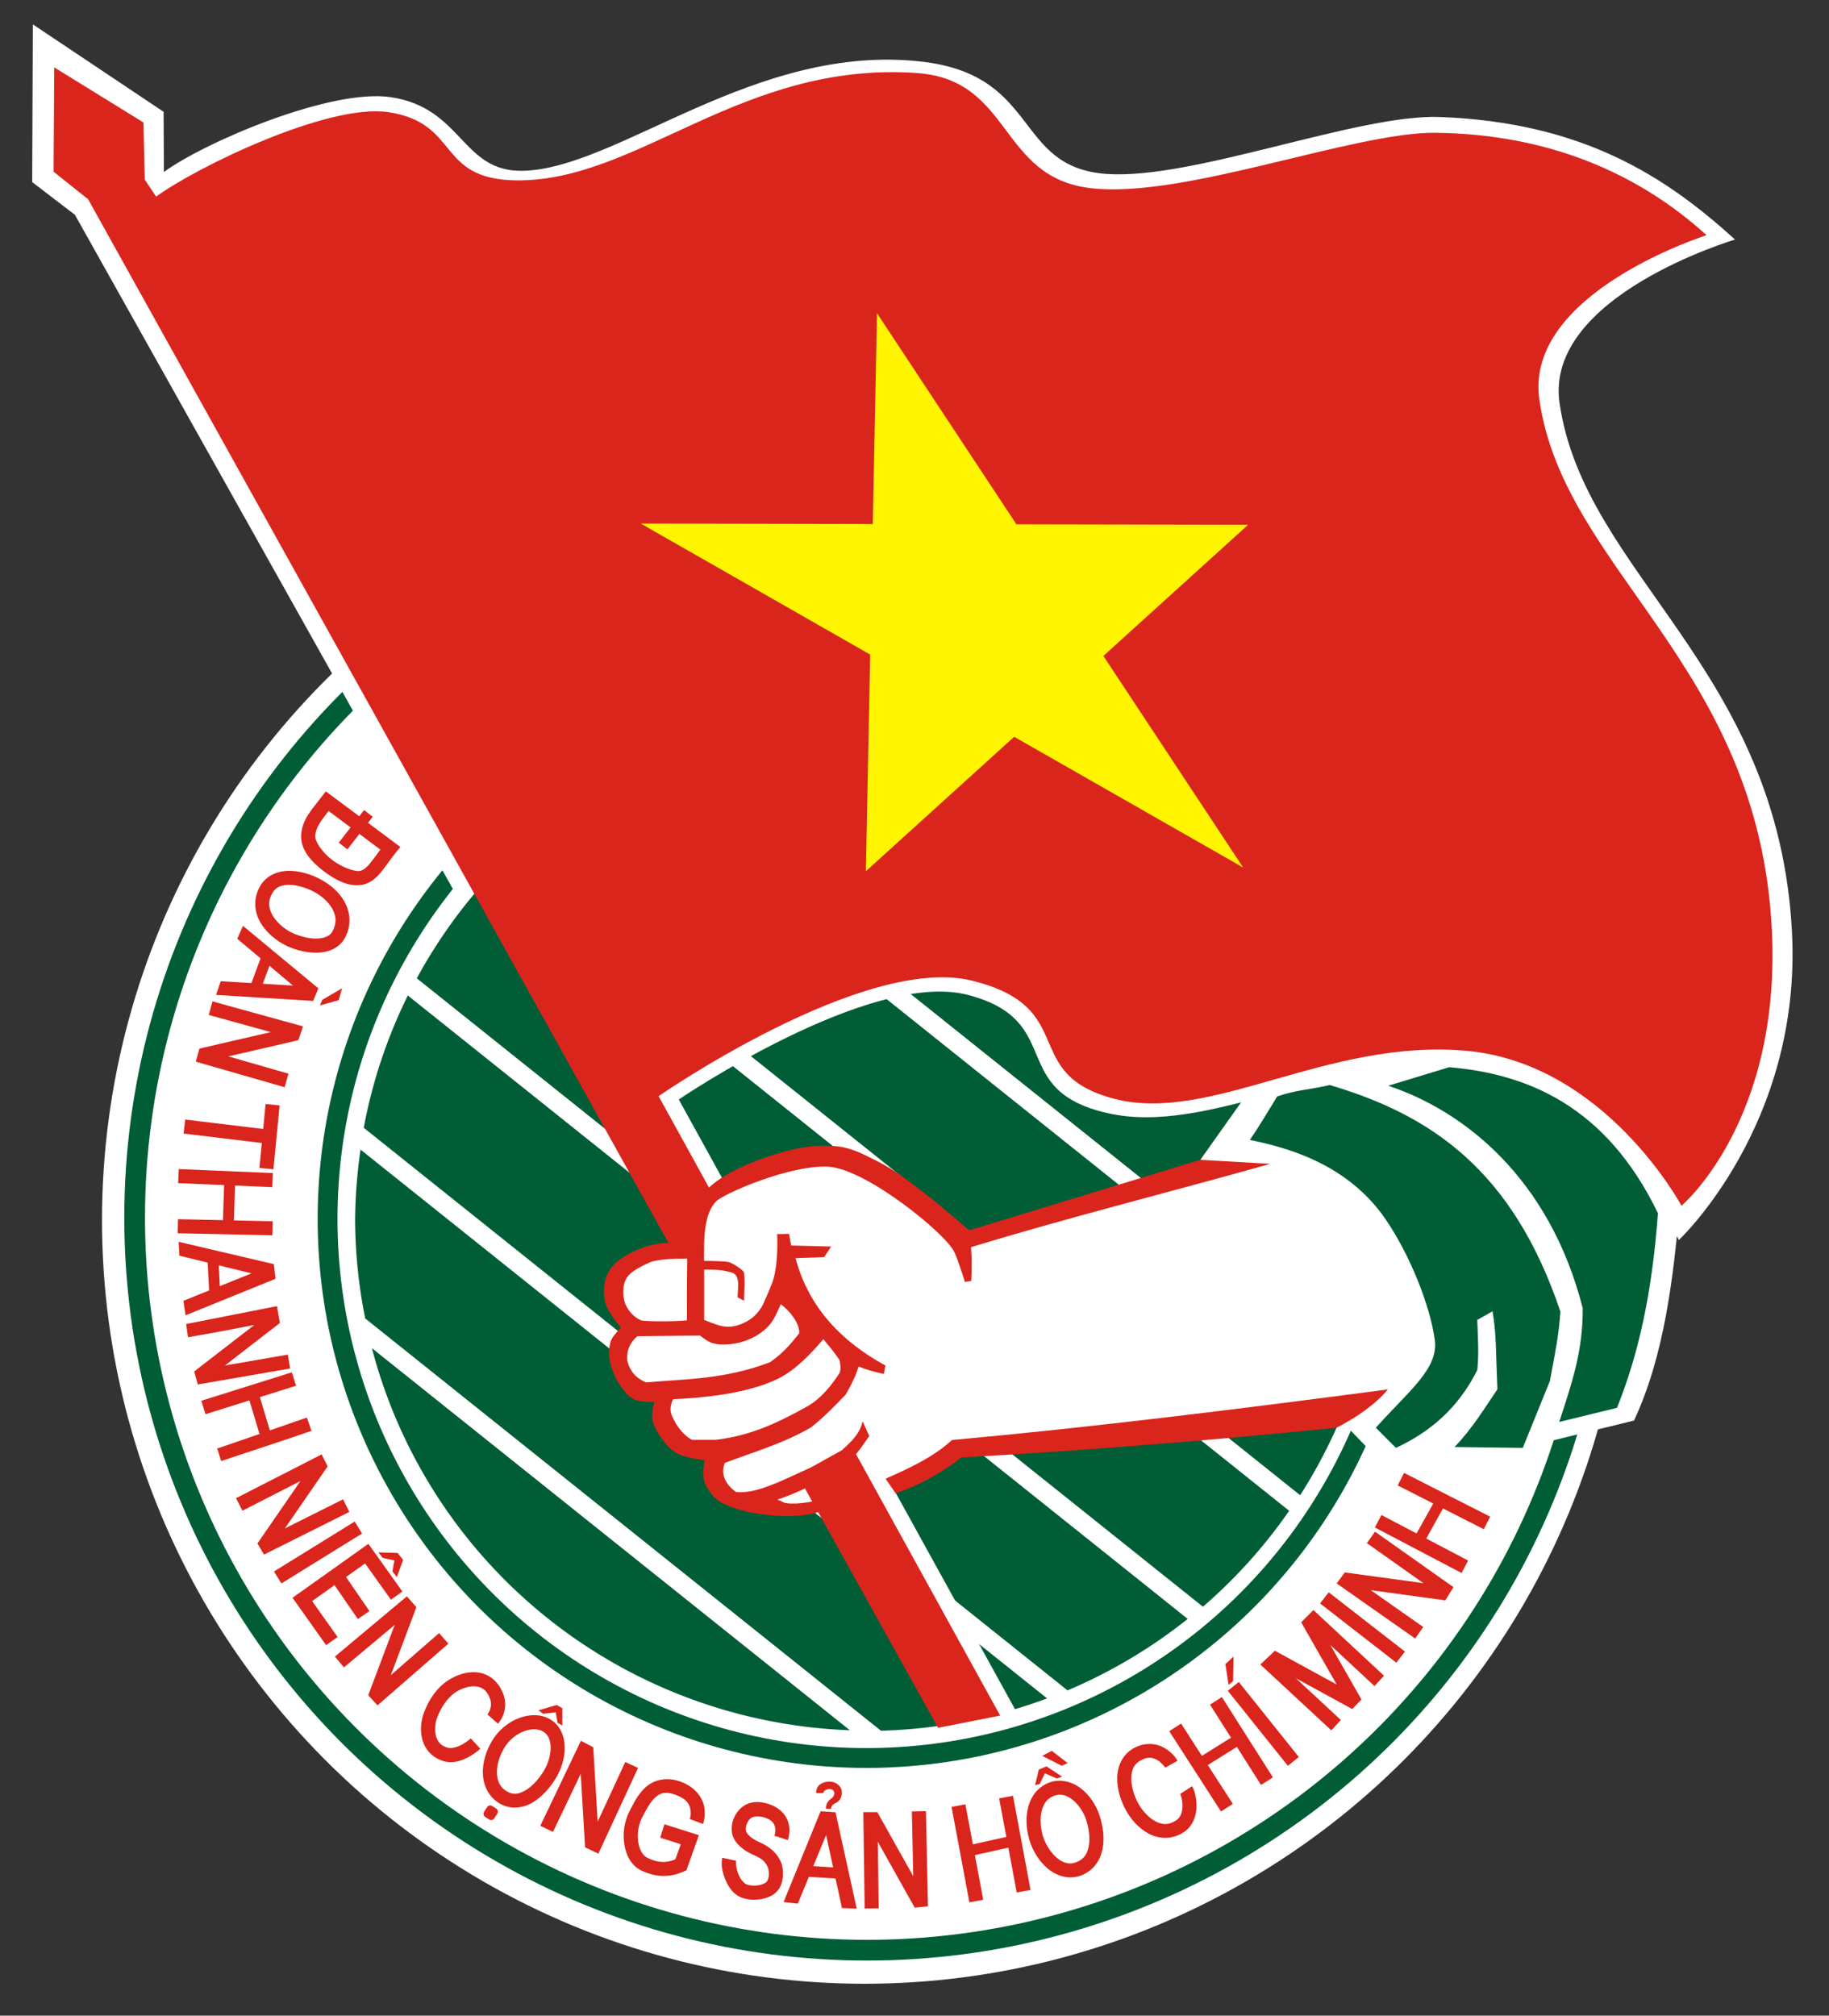 <?xml version="1.0" encoding="UTF-8" standalone="no"?>
<!-- Created with Inkscape (http://www.inkscape.org/) -->

<svg
   xmlns:dc="http://purl.org/dc/elements/1.1/"
   xmlns:cc="http://creativecommons.org/ns#"
   xmlns:rdf="http://www.w3.org/1999/02/22-rdf-syntax-ns#"
   xmlns:svg="http://www.w3.org/2000/svg"
   xmlns="http://www.w3.org/2000/svg"
   xmlns:sodipodi="http://sodipodi.sourceforge.net/DTD/sodipodi-0.dtd"
   xmlns:inkscape="http://www.inkscape.org/namespaces/inkscape"
   version="1.1"
   id="svg815"
   width="442"
   height="487"
   viewBox="0 0 442 487"
   sodipodi:docname="Huy_Hiệu_Đoàn.svg"
   inkscape:version="0.92.4 (5da689c313, 2019-01-14)">
  <rect x="0" y="0" width="442" height="487" fill="#333333" stroke="none"/>
  <defs
     id="defs819" />
  <sodipodi:namedview
     pagecolor="#ffffff"
     bordercolor="#666666"
     borderopacity="1"
     objecttolerance="10"
     gridtolerance="10"
     guidetolerance="10"
     inkscape:pageopacity="0"
     inkscape:pageshadow="2"
     inkscape:window-width="1366"
     inkscape:window-height="745"
     id="namedview817"
     showgrid="false"
     showguides="true"
     inkscape:guide-bbox="true"
     inkscape:snap-text-baseline="false"
     inkscape:zoom="1"
     inkscape:cx="257.5195"
     inkscape:cy="213.37788"
     inkscape:window-x="-8"
     inkscape:window-y="-8"
     inkscape:window-maximized="1"
     inkscape:current-layer="layer7" />
  <g
     inkscape:groupmode="layer"
     id="layer13"
     inkscape:label="nen den"
     sodipodi:insensitive="true"
     style="display:none">
    <rect
       style="opacity:1;vector-effect:none;fill:#535384;fill-opacity:1;stroke:none;stroke-width:0.1;stroke-linecap:round;stroke-linejoin:round;stroke-miterlimit:4;stroke-dasharray:none;stroke-dashoffset:0;stroke-opacity:1;paint-order:fill markers stroke"
       id="rect913"
       width="618.011"
       height="602.455"
       x="-66.468"
       y="-67.372" />
  </g>
  <g
     inkscape:groupmode="layer"
     id="layer14"
     inkscape:label="vien ngoai"
     style="display:inline"
     sodipodi:insensitive="true">
    <ellipse
       style="opacity:1;vector-effect:none;fill:#ffffff;fill-opacity:1;stroke:none;stroke-width:0.096;stroke-linecap:round;stroke-linejoin:round;stroke-miterlimit:4;stroke-dasharray:none;stroke-dashoffset:0;stroke-opacity:1;paint-order:fill markers stroke"
       id="path916"
       cx="208.932"
       cy="294.799"
       rx="184.28"
       ry="184.496" />
  </g>
  <g
     inkscape:groupmode="layer"
     id="layer2"
     inkscape:label="vien"
     style="display:inline"
     sodipodi:insensitive="true">
    <circle
       style="opacity:1;vector-effect:none;fill:#ffffff;fill-opacity:1;stroke:#005d35;stroke-width:5.004;stroke-linecap:round;stroke-linejoin:round;stroke-miterlimit:4;stroke-dasharray:none;stroke-dashoffset:0;stroke-opacity:1;paint-order:fill markers stroke"
       id="path836"
       cx="209.507"
       cy="294.216"
       r="176.968" />
    <ellipse
       style="display:inline;opacity:1;vector-effect:none;fill:none;fill-opacity:1;stroke:#005d35;stroke-width:4.794;stroke-linecap:round;stroke-linejoin:round;stroke-miterlimit:4;stroke-dasharray:none;stroke-dashoffset:0;stroke-opacity:1;paint-order:fill markers stroke"
       id="path839"
       cx="209.345"
       cy="294.495"
       rx="130.182"
       ry="130.254" />
  </g>
  <g
     inkscape:groupmode="layer"
     id="layer4"
     inkscape:label="hinh tron nen"
     style="display:inline"
     sodipodi:insensitive="true">
    <path
       style="opacity:1;vector-effect:none;fill:#005d35;fill-opacity:1;stroke:none;stroke-width:5.595;stroke-linecap:round;stroke-linejoin:round;stroke-miterlimit:4;stroke-dasharray:none;stroke-dashoffset:0;stroke-opacity:1;paint-order:fill markers stroke"
       d="m 209.893,171.211 a 124.075,123.529 0 0 0 -57.916,14.514 l 0.607,0.49 -0.002,0.002 176.824,141.32 a 124.075,123.529 0 0 0 4.561,-32.797 124.075,123.529 0 0 0 -124.074,-123.529 z m -62.217,16.953 a 124.075,123.529 0 0 0 -25.566,19.555 l 2.334,1.883 189.754,151.654 a 124.075,123.529 0 0 0 13.656,-29.074 l -178.543,-142.691 0.004,-0.004 z m -28.732,22.91 a 124.075,123.529 0 0 0 -18.219,25.293 l 189.975,151.83 a 124.075,123.529 0 0 0 20.842,-23.174 l -189.15,-151.172 -0.002,0.004 -0.641,-0.518 -2.488,-1.988 0.01,-0.012 z m -20.389,29.447 a 124.075,123.529 0 0 0 -10.65,31.963 L 257.984,408.414 a 124.075,123.529 0 0 0 29.041,-17.268 z m -11.424,37.236 a 124.075,123.529 0 0 0 -1.314,16.982 124.075,123.529 0 0 0 2.441,23.812 l 124.637,99.609 a 124.075,123.529 0 0 0 40.141,-7.812 z M 89.875,325.732 a 124.075,123.529 0 0 0 115.502,92.311 z"
       id="path842"
       inkscape:connector-curvature="0" />
    <rect
       style="opacity:0.554;vector-effect:none;fill:#ffffff;fill-opacity:1;stroke:none;stroke-width:0.1;stroke-linecap:round;stroke-linejoin:round;stroke-miterlimit:4;stroke-dasharray:none;stroke-dashoffset:0;stroke-opacity:1;paint-order:fill markers stroke"
       id="rect895"
       width="0.156"
       height="1.078"
       x="120.828"
       y="209.391" />
  </g>
  <g
     inkscape:groupmode="layer"
     id="layer12"
     inkscape:label="bong co"
     style="display:inline"
     sodipodi:insensitive="true">
    <path
       sodipodi:nodetypes="cccccccccccssssscssczzzcc"
       inkscape:connector-curvature="0"
       id="path908"
       d="m 246.578,415.297 -15.007,2.959 -53.1,-91.986 -62.344,-114.792 -5.804,4.877 L 18.109,51.904 7.782,43.996 7.94,5.892 39.539,27.015 l 0.067,14.542 v 0 C 49.46,34.347 79.983,21.298 94.477,23.483 c 17.333,2.613 17.065,18.091 31.851,17.786 23.001,-0.476 56.238,-31.056 96.516,-26.365 28.66,3.338 22.109,25.598 44.673,27.13 20.879,1.418 60.7,-14.51 80.416,-13.767 34.467,1.299 54.463,14.258 71.361,29.613 0,0 -46.132,13.657 -42.412,39.488 5.97,41.448 52.938,63.962 56.178,127.987 2.35,46.444 -27.349,74.253 -27.349,74.253 0,0 -18.112,-38.668 -51.673,-41.676 -33.56,-3.008 -61.986,16.572 -86.417,11.001 -24.432,-5.571 -9.973,-22.285 -33.641,-28.535 -23.668,-6.25 -69.943,25.249 -69.943,25.249 z"
       style="display:inline;opacity:1;fill:#ffffff;fill-opacity:1;stroke:none;stroke-width:1px;stroke-linecap:butt;stroke-linejoin:miter;stroke-opacity:1" />
    <path
       style="display:inline;fill:#ffffff;fill-opacity:1;stroke:none;stroke-width:1px;stroke-linecap:butt;stroke-linejoin:miter;stroke-opacity:1"
       d="m 323.25,342.375 11.5,11.875 36.085,0.832 2.827,-6.667 21.222,-5.198 c 7.285,-15.634 9.5,-34.102 11.129,-52.8 -18.017,-12.372 -24.529,-30.497 -54.05,-37.117 -19.94,3.295 -24.749,-10.982 -44.379,2.228 l -17.509,24.698 19.639,35.654 z"
       id="path923"
       inkscape:connector-curvature="0"
       sodipodi:nodetypes="ccccccccccc" />
  </g>
  <g
     inkscape:groupmode="layer"
     id="layer5"
     inkscape:label="co"
     style="display:inline"
     sodipodi:insensitive="true">
    <path
       style="opacity:1;fill:#da251d;fill-opacity:1;stroke:none;stroke-width:1px;stroke-linecap:butt;stroke-linejoin:miter;stroke-opacity:1"
       d="m 241.703,414.5 -15.007,2.959 -205.4,-369.319 -8.349,-6.658 0.159,-25.206 21.56,13.316 0.317,13.792 2.748,4.122 c 9.854,-7.21 41.641,-22.594 56.135,-20.41 17.333,2.613 11.532,16.189 30.731,16.477 29.554,0.444 54.488,-28.845 96.909,-25.933 23.249,1.596 19.728,25.271 42.198,27.837 22.47,2.567 63.48,-13.612 83.208,-13.391 26.717,0.299 48.61,9.389 65.507,24.744 0,0 -44.132,13.907 -40.412,39.738 5.97,41.448 52.938,63.962 56.178,127.987 2.35,46.444 -21.832,66.765 -21.832,66.765 0,0 -18.466,-34.43 -52.026,-37.438 -33.56,-3.008 -61.859,17.67 -85.041,11.6 -23.182,-6.071 -8.18,-22.035 -34.348,-28.535 -26.168,-6.5 -75.777,27.901 -75.777,27.901 z"
       id="path845"
       inkscape:connector-curvature="0"
       sodipodi:nodetypes="ccccccccssssscssczzzcc" />
  </g>
  <g
     inkscape:groupmode="layer"
     id="layer6"
     inkscape:label="sao"
     style="display:inline"
     sodipodi:insensitive="true">
    <path
       style="opacity:1;fill:#fff500;fill-opacity:1;stroke:none;stroke-width:1px;stroke-linecap:butt;stroke-linejoin:miter;stroke-opacity:1"
       d="M 211.937,75.68 209.247,210.495 301.615,126.796 154.843,126.497 300.419,209.598 Z"
       id="path852"
       inkscape:connector-curvature="0" />
  </g>
  <g
     inkscape:groupmode="layer"
     id="layer11"
     inkscape:label="da tay"
     style="display:inline;opacity:1"
     sodipodi:insensitive="true">
    <path
       style="fill:#ffffff;fill-opacity:1;stroke:none;stroke-width:1px;stroke-linecap:butt;stroke-linejoin:miter;stroke-opacity:1"
       d="m 313.602,274.868 -26.517,8.132 -28.638,8.839 -25.549,7.906 -8.127,-5.785 -15.468,-13.081 -19.445,-1.414 -18.208,8.839 -4.709,14.546 -6.252,-0.934 -5.657,1.591 -5.834,4.596 0.707,9.016 2.828,3.712 -3.536,4.95 4.243,9.723 4.419,0.707 2.828,1.414 -0.707,6.541 7.16,3.713 4.508,3.359 1.945,9.723 9.369,3.889 13.497,-0.125 -1.629,-3.024 -0.657,-3.554 c 3.565,-1.254 9.302,-5.068 12.596,-6.882 3.294,-1.814 -1.325,0.779 6.965,9.275 L 232.815,349.645 325.75,341.25 339.765,344.872 349.5,335 l 1,-14.75 -12,-35.25 z"
       id="path906"
       inkscape:connector-curvature="0"
       sodipodi:nodetypes="ccccccccccccccccccccccccccccccccccc" />
  </g>
  <g
     inkscape:groupmode="layer"
     id="layer8"
     inkscape:label="tay"
     style="display:inline"
     sodipodi:insensitive="true">
    <path
       style="opacity:1;fill:#da251d;fill-opacity:1;stroke:none;stroke-width:0.05;stroke-linecap:butt;stroke-linejoin:miter;stroke-miterlimit:4;stroke-dasharray:none;stroke-opacity:1"
       d="m 335.398,335.694 c -37.823,4.993 -72.662,9.263 -105.32,12.223 -4.661,4.22 -10.296,6.795 -16.064,9.353 l 2.431,3.54 c 5.827,-2.035 11.168,-4.952 15.853,-8.666 28.657,-1.611 58.833,-3.981 90.678,-7.187 4.731,-2.412 9.47,-5.666 12.422,-9.264 z"
       id="path860"
       inkscape:connector-curvature="0"
       sodipodi:nodetypes="ccccccc" />
    <path
       style="opacity:1;fill:#da251d;fill-opacity:1;stroke:none;stroke-width:0.05;stroke-linecap:butt;stroke-linejoin:miter;stroke-miterlimit:4;stroke-dasharray:none;stroke-opacity:1"
       d="m 199.727,276.816 c -4.095,-0.061 -7.478,0.681 -10.717,1.584 -6.622,1.846 -14.398,5.036 -18.346,9.17 -3.397,3.557 -4.607,6.86 -4.807,13.953 0,0 -4.148,-3.281 -13.031,0.988 -2.449,1.177 -4.959,2.868 -6.078,5.432 -0.919,2.105 -1.013,4.651 -0.449,6.877 0.578,2.282 3.762,5.979 3.762,5.979 0,0 -1.982,1.894 -2.422,3.141 -0.613,1.738 -0.575,3.808 -0.119,5.527 0.448,1.688 1.098,3.36 2.059,4.818 0.96,1.458 2.052,3.005 3.609,3.795 1.48,0.75 4.938,0.637 4.938,0.637 -0.766,3.158 -0.815,4.595 0.742,7.252 1.185,1.932 2.597,3.891 4.533,5.07 2.014,1.227 6.852,1.768 6.852,1.768 0,0 -0.541,3.212 -0.164,4.76 0.613,1.943 1.836,3.732 3.508,5.006 1.743,1.328 5.905,2.547 9.047,3.064 4.641,0.764 9.521,1.02 14.111,-0.004 1.317,-0.294 3.664,-1.719 3.664,-1.719 l -0.697,-2 c -2.493,0.747 -6.627,1.674 -9.73,1.254 -0.454,-0.061 -1.02,-0.346 -1.455,-0.586 -0.39,-0.123 -0.672,-0.227 -0.672,-0.227 0,0 0.155,-0.045 0.176,-0.051 -0.002,-10e-4 -0.037,-0.021 -0.037,-0.021 3.558,-1.202 6.7,-2.69 9.057,-3.908 4.618,-2.754 8.871,-6.057 8.871,-6.057 1.46,-1.261 4.131,-5.385 4.131,-5.385 l -1.604,-3.539 c -0.645,3.019 -2.768,4.966 -5.021,7.006 l -7.588,4.211 c -6.258,2.756 -12.978,6.466 -18.023,5.865 -2.311,-1.75 -3.805,-4.054 -2.664,-7.025 6.844,-2.581 14.387,-4.789 20.854,-8.6 3.256,-2.568 5.736,-5.218 8.361,-7.912 1.238,-2.138 2.385,-4.353 3.113,-6.771 1.766,0.698 3.774,1.306 6.104,1.793 l 0.363,-2.045 c -10.963,-6.008 -18.605,-14.305 -21.709,-25.934 l 6.928,-0.256 1.684,-2.547 -9.674,-0.258 -0.508,-2.805 -2.875,0.057 c 0,0 0.484,7.877 -1.41,12.348 -1.894,4.47 -2.004,4.966 -3.225,6.502 -1.221,1.536 -2.821,2.419 -4.334,2.99 -1.513,0.571 -3.084,0.701 -4.596,0.336 -1.512,-0.365 -4.074,-1.457 -4.074,-1.457 v -12.145 c 2.013,0.033 4.062,-0.026 6.055,0.561 2.638,0.384 2.214,2.764 2.018,6.129 l 1.531,0.822 c 0,0 0.437,-6.373 -0.111,-7.062 -0.548,-0.69 -2.723,-2.085 -3.605,-2.273 -1.386,-0.295 -5.895,-0.275 -5.895,-0.275 -0.074,-4.791 -0.173,-11.325 2.959,-14.436 1.764,-1.752 17.565,-8.764 26.961,-8.33 9.094,0.42 28.423,16.09 30.541,20.619 1.083,2.316 2.557,7.236 2.557,7.236 l 1.545,-0.248 c 0.138,-2.674 0.145,-5.48 -0.051,-8.154 22.71,-6.972 48.29,-13.36 72.338,-20.141 l -16.93,-0.969 -55.887,17.039 c 0,0 -6.9,-6.057 -10.564,-8.814 -3.806,-2.864 -7.204,-5.727 -11.836,-8.008 -3.26,-1.605 -6.063,-3.253 -10.26,-3.549 -0.616,-0.043 -1.216,-0.069 -1.801,-0.078 z m -33.65,27.268 c -0.083,4.977 -0.103,9.955 -0.068,14.932 -3.625,0.343 -10.533,0.251 -11.133,-0.016 -1.903,-0.845 -3.53,-2.759 -4.016,-4.783 -0.36,-1.5 -0.37,-3.5 0.312,-4.938 0.777,-1.814 3.21,-3.128 6.342,-4.471 2.854,-0.714 5.709,-0.696 8.562,-0.725 z m 22.588,11.045 c 1.866,1.219 4.684,4.576 4.465,7.027 -1.895,2.366 -3.797,4.731 -7.072,6.982 -11.067,4.179 -20.248,4.005 -29.875,4.861 -2.53,-0.982 -4.01,-2.789 -4.596,-5.303 -0.175,-2.32 0.566,-4.303 2.453,-5.857 l 15.137,-0.154 c 0,0 1.794,1.47 2.877,1.791 1.807,0.535 3.795,0.429 5.652,0.109 1.851,-0.319 3.659,-1.023 5.271,-1.986 1.253,-0.748 2.4,-1.728 3.303,-2.875 1.067,-1.357 2.385,-4.596 2.385,-4.596 z m 10.309,8.42 c 1.481,1.801 2.751,3.289 3.92,5.09 0.148,0.854 0.434,2.302 -0.057,3.156 -1.78,2.807 -4.49,6.167 -7.674,7.949 -6.265,3.507 -13.388,7.15 -22.275,8.133 h -5.744 c -1.903,-1.164 -3.536,-3.005 -4.773,-5.834 -0.649,-1.536 -0.231,-2.767 0.266,-3.977 6.172,-0.273 17.613,-1.152 25.346,-4.932 4.368,-2.135 8.202,-6.334 10.992,-9.586 z"
       id="path862"
       inkscape:connector-curvature="0" />
    <path
       style="display:inline;fill:#005d35;fill-opacity:1;stroke:none;stroke-width:1px;stroke-linecap:butt;stroke-linejoin:miter;stroke-opacity:1"
       d="m 302.05,275.417 c 7.838,1.638 23.278,5.258 32.789,19.16 5.936,8.676 10.759,20.857 11.897,29.17 0.954,6.97 -6.348,12.346 -14.248,21.212 l 4.862,4.862 c 8.061,-3.756 14.97,-9.433 19.658,-18.812 0.416,-4.033 0.14,-8.066 -0.013,-12.099 l 3.694,-2.088 c 0.967,5.732 0.758,9.162 1.181,18.838 -3.199,4.693 -6.038,9.445 -10.359,13.951 l 16.489,0.211 6.553,-16.17 c 1.437,-7.713 2.143,-11.05 2.536,-16.753 -11.491,-34.198 -31.298,-47.535 -55.749,-54.745 -4.347,1.042 -8.207,1.192 -12.682,2.749 -2.312,3.748 -4.154,6.908 -6.605,10.516 z"
       id="path855"
       inkscape:connector-curvature="0"
       sodipodi:nodetypes="cssccccccccccccc" />
    <path
       style="display:inline;fill:#005d35;fill-opacity:1;stroke:none;stroke-width:0.189;stroke-linecap:butt;stroke-linejoin:miter;stroke-miterlimit:4;stroke-dasharray:none;stroke-opacity:1"
       d="m 335.468,262.327 c 18.055,5.955 38.964,22.107 47.017,53.748 0.076,10.754 -2.881,18.744 -5.671,27.48 l 13.953,-3.41 c 5.203,-12.968 8.473,-27.645 9.894,-47.012 -12.599,-26.141 -31.877,-33.708 -50.445,-35.284 z"
       id="path857"
       inkscape:connector-curvature="0"
       sodipodi:nodetypes="ccccccc" />
  </g>
  <g
     inkscape:groupmode="layer"
     id="layer3"
     inkscape:label="vong ke chu"
     style="display:none;opacity:0.118"
     sodipodi:insensitive="true">
    <circle
       style="opacity:1;vector-effect:none;fill:none;fill-opacity:1;stroke:#005d35;stroke-width:1.232;stroke-linecap:round;stroke-linejoin:round;stroke-miterlimit:4;stroke-dasharray:none;stroke-dashoffset:0;stroke-opacity:1;paint-order:fill markers stroke"
       id="path944"
       cx="209.834"
       cy="294.291"
       r="167.209" />
    <circle
       style="opacity:1;vector-effect:none;fill:none;fill-opacity:1;stroke:#005d35;stroke-width:1.232;stroke-linecap:round;stroke-linejoin:round;stroke-miterlimit:4;stroke-dasharray:none;stroke-dashoffset:0;stroke-opacity:1;paint-order:fill markers stroke"
       id="path948"
       cx="209.714"
       cy="293.911"
       r="143.839" />
  </g>
  <g
     inkscape:groupmode="layer"
     id="layer7"
     inkscape:label="chu"
     style="display:inline;opacity:1"
     sodipodi:insensitive="true">
    <path
       style="color:#000000;font-style:normal;font-variant:normal;font-weight:normal;font-stretch:normal;font-size:medium;line-height:normal;font-family:sans-serif;font-variant-ligatures:normal;font-variant-position:normal;font-variant-caps:normal;font-variant-numeric:normal;font-variant-alternates:normal;font-feature-settings:normal;text-indent:0;text-align:start;text-decoration:none;text-decoration-line:none;text-decoration-style:solid;text-decoration-color:#000000;letter-spacing:normal;word-spacing:normal;text-transform:none;writing-mode:lr-tb;direction:ltr;text-orientation:mixed;dominant-baseline:auto;baseline-shift:baseline;text-anchor:start;white-space:normal;shape-padding:0;clip-rule:nonzero;display:inline;overflow:visible;visibility:visible;opacity:1;isolation:auto;mix-blend-mode:normal;color-interpolation:sRGB;color-interpolation-filters:linearRGB;solid-color:#000000;solid-opacity:1;vector-effect:none;fill:#da251d;fill-opacity:1;fill-rule:nonzero;stroke:none;stroke-width:3.402;stroke-linecap:butt;stroke-linejoin:miter;stroke-miterlimit:4;stroke-dasharray:none;stroke-dashoffset:0;stroke-opacity:1;color-rendering:auto;image-rendering:auto;shape-rendering:auto;text-rendering:auto;enable-background:accumulate"
       d="m 78.732,191.193 -1.021,1.336 c -2.37,3.103 -4.781,5.526 -4.939,9.361 -0.14,3.407 2.462,6.302 5.391,8.549 2.929,2.247 6.321,3.968 9.494,3.311 1.856,-0.385 3.212,-1.584 4.35,-2.953 1.138,-1.369 2.188,-2.988 3.635,-4.797 l 1.1,-1.373 -1.41,-1.053 z m 0.674,4.748 12.516,9.336 c -0.925,1.241 -1.872,2.551 -2.531,3.344 -0.936,1.125 -1.578,1.621 -2.426,1.797 -1.153,0.239 -4.276,-0.793 -6.732,-2.678 -2.457,-1.885 -4.112,-4.499 -4.062,-5.709 0.083,-2.024 1.411,-3.745 3.236,-6.09 z"
       id="path955"
       inkscape:connector-curvature="0" />
    <path
       style="color:#000000;font-style:normal;font-variant:normal;font-weight:normal;font-stretch:normal;font-size:medium;line-height:normal;font-family:sans-serif;font-variant-ligatures:normal;font-variant-position:normal;font-variant-caps:normal;font-variant-numeric:normal;font-variant-alternates:normal;font-feature-settings:normal;text-indent:0;text-align:start;text-decoration:none;text-decoration-line:none;text-decoration-style:solid;text-decoration-color:#000000;letter-spacing:normal;word-spacing:normal;text-transform:none;writing-mode:lr-tb;direction:ltr;text-orientation:mixed;dominant-baseline:auto;baseline-shift:baseline;text-anchor:start;white-space:normal;shape-padding:0;clip-rule:nonzero;display:inline;overflow:visible;visibility:visible;opacity:1;isolation:auto;mix-blend-mode:normal;color-interpolation:sRGB;color-interpolation-filters:linearRGB;solid-color:#000000;solid-opacity:1;vector-effect:none;fill:#da251d;fill-opacity:1;fill-rule:nonzero;stroke:none;stroke-width:2.646;stroke-linecap:butt;stroke-linejoin:miter;stroke-miterlimit:4;stroke-dasharray:none;stroke-dashoffset:0;stroke-opacity:1;color-rendering:auto;image-rendering:auto;shape-rendering:auto;text-rendering:auto;enable-background:accumulate"
       d="m 87.986,195.719 -6.125,7.875 2.09,1.625 6.125,-7.875 z"
       id="path957"
       inkscape:connector-curvature="0" />
    <path
       style="color:#000000;font-style:normal;font-variant:normal;font-weight:normal;font-stretch:normal;font-size:medium;line-height:normal;font-family:sans-serif;font-variant-ligatures:normal;font-variant-position:normal;font-variant-caps:normal;font-variant-numeric:normal;font-variant-alternates:normal;font-feature-settings:normal;text-indent:0;text-align:start;text-decoration:none;text-decoration-line:none;text-decoration-style:solid;text-decoration-color:#000000;letter-spacing:normal;word-spacing:normal;text-transform:none;writing-mode:lr-tb;direction:ltr;text-orientation:mixed;dominant-baseline:auto;baseline-shift:baseline;text-anchor:start;white-space:normal;shape-padding:0;clip-rule:nonzero;display:inline;overflow:visible;visibility:visible;opacity:1;isolation:auto;mix-blend-mode:normal;color-interpolation:sRGB;color-interpolation-filters:linearRGB;solid-color:#000000;solid-opacity:1;vector-effect:none;fill:#da251d;fill-opacity:1;fill-rule:nonzero;stroke:none;stroke-width:3.402;stroke-linecap:butt;stroke-linejoin:miter;stroke-miterlimit:4;stroke-dasharray:none;stroke-dashoffset:0;stroke-opacity:1;color-rendering:auto;image-rendering:auto;shape-rendering:auto;text-rendering:auto;enable-background:accumulate"
       d="m 70.426,210.41 c -2.861,-0.132 -5.951,0.862 -7.568,3.686 -1.508,2.632 -1.454,5.463 -0.445,7.762 1.008,2.299 2.836,4.142 4.852,5.523 2.135,1.463 5.152,2.565 8.191,2.766 1.52,0.1 3.053,-0.032 4.471,-0.582 1.418,-0.55 2.72,-1.581 3.496,-3.08 1.381,-2.668 1.281,-5.515 0.213,-7.861 -1.068,-2.346 -2.993,-4.251 -5.244,-5.635 -2.249,-1.383 -5.104,-2.447 -7.965,-2.578 z m -0.156,3.398 c 2.083,0.096 4.551,0.979 6.34,2.078 1.787,1.099 3.222,2.596 3.928,4.146 0.706,1.551 0.791,3.094 -0.137,4.887 -0.379,0.732 -0.909,1.164 -1.705,1.473 -0.796,0.309 -1.859,0.436 -3.018,0.359 -2.317,-0.153 -4.989,-1.146 -6.492,-2.176 -1.623,-1.112 -3.002,-2.589 -3.658,-4.086 -0.657,-1.497 -0.728,-2.94 0.283,-4.705 0.901,-1.574 2.376,-2.072 4.459,-1.977 z"
       id="path959"
       inkscape:connector-curvature="0" />
    <path
       style="color:#000000;font-style:normal;font-variant:normal;font-weight:normal;font-stretch:normal;font-size:medium;line-height:normal;font-family:sans-serif;font-variant-ligatures:normal;font-variant-position:normal;font-variant-caps:normal;font-variant-numeric:normal;font-variant-alternates:normal;font-feature-settings:normal;text-indent:0;text-align:start;text-decoration:none;text-decoration-line:none;text-decoration-style:solid;text-decoration-color:#000000;letter-spacing:normal;word-spacing:normal;text-transform:none;writing-mode:lr-tb;direction:ltr;text-orientation:mixed;dominant-baseline:auto;baseline-shift:baseline;text-anchor:start;white-space:normal;shape-padding:0;clip-rule:nonzero;display:inline;overflow:visible;visibility:visible;opacity:1;isolation:auto;mix-blend-mode:normal;color-interpolation:sRGB;color-interpolation-filters:linearRGB;solid-color:#000000;solid-opacity:1;vector-effect:none;fill:#da251d;fill-opacity:1;fill-rule:nonzero;stroke:none;stroke-width:3.402;stroke-linecap:butt;stroke-linejoin:miter;stroke-miterlimit:4;stroke-dasharray:none;stroke-dashoffset:0;stroke-opacity:1;color-rendering:auto;image-rendering:auto;shape-rendering:auto;text-rendering:auto;enable-background:accumulate"
       d="m 58.721,223.697 -1.391,3.119 13.465,11.307 -17.441,-1.047 -1.148,3.301 23.463,1.459 1.266,-3.043 z"
       id="path961"
       inkscape:connector-curvature="0"
       sodipodi:nodetypes="cccccccc" />
    <path
       style="color:#000000;font-style:normal;font-variant:normal;font-weight:normal;font-stretch:normal;font-size:medium;line-height:normal;font-family:sans-serif;font-variant-ligatures:normal;font-variant-position:normal;font-variant-caps:normal;font-variant-numeric:normal;font-variant-alternates:normal;font-feature-settings:normal;text-indent:0;text-align:start;text-decoration:none;text-decoration-line:none;text-decoration-style:solid;text-decoration-color:#000000;letter-spacing:normal;word-spacing:normal;text-transform:none;writing-mode:lr-tb;direction:ltr;text-orientation:mixed;dominant-baseline:auto;baseline-shift:baseline;text-anchor:start;white-space:normal;shape-padding:0;clip-rule:nonzero;display:inline;overflow:visible;visibility:visible;opacity:1;isolation:auto;mix-blend-mode:normal;color-interpolation:sRGB;color-interpolation-filters:linearRGB;solid-color:#000000;solid-opacity:1;vector-effect:none;fill:#da251d;fill-opacity:1;fill-rule:nonzero;stroke:none;stroke-width:2.646;stroke-linecap:butt;stroke-linejoin:miter;stroke-miterlimit:4;stroke-dasharray:none;stroke-dashoffset:0;stroke-opacity:1;color-rendering:auto;image-rendering:auto;shape-rendering:auto;text-rendering:auto;enable-background:accumulate"
       d="m 63.135,231.102 -2.438,6.562 2.48,0.922 2.438,-6.562 z"
       id="path963"
       inkscape:connector-curvature="0" />
    <path
       style="color:#000000;font-style:normal;font-variant:normal;font-weight:normal;font-stretch:normal;font-size:medium;line-height:normal;font-family:sans-serif;font-variant-ligatures:normal;font-variant-position:normal;font-variant-caps:normal;font-variant-numeric:normal;font-variant-alternates:normal;font-feature-settings:normal;text-indent:0;text-align:start;text-decoration:none;text-decoration-line:none;text-decoration-style:solid;text-decoration-color:#000000;letter-spacing:normal;word-spacing:normal;text-transform:none;writing-mode:lr-tb;direction:ltr;text-orientation:mixed;dominant-baseline:auto;baseline-shift:baseline;text-anchor:start;white-space:normal;shape-padding:0;clip-rule:nonzero;display:inline;overflow:visible;visibility:visible;opacity:1;isolation:auto;mix-blend-mode:normal;color-interpolation:sRGB;color-interpolation-filters:linearRGB;solid-color:#000000;solid-opacity:1;vector-effect:none;fill:#da251d;fill-opacity:1;fill-rule:nonzero;stroke:none;stroke-width:3.402;stroke-linecap:butt;stroke-linejoin:miter;stroke-miterlimit:4;stroke-dasharray:none;stroke-dashoffset:0;stroke-opacity:1;color-rendering:auto;image-rendering:auto;shape-rendering:auto;text-rendering:auto;enable-background:accumulate"
       d="m 82.691,238.762 -4.812,2.797 -0.555,1.367 4.516,-1.266 z"
       id="path965"
       inkscape:connector-curvature="0"
       sodipodi:nodetypes="ccccc" />
    <path
       style="color:#000000;font-style:normal;font-variant:normal;font-weight:normal;font-stretch:normal;font-size:medium;line-height:normal;font-family:sans-serif;font-variant-ligatures:normal;font-variant-position:normal;font-variant-caps:normal;font-variant-numeric:normal;font-variant-alternates:normal;font-feature-settings:normal;text-indent:0;text-align:start;text-decoration:none;text-decoration-line:none;text-decoration-style:solid;text-decoration-color:#000000;letter-spacing:normal;word-spacing:normal;text-transform:none;writing-mode:lr-tb;direction:ltr;text-orientation:mixed;dominant-baseline:auto;baseline-shift:baseline;text-anchor:start;white-space:normal;shape-padding:0;clip-rule:nonzero;display:inline;overflow:visible;visibility:visible;opacity:1;isolation:auto;mix-blend-mode:normal;color-interpolation:sRGB;color-interpolation-filters:linearRGB;solid-color:#000000;solid-opacity:1;vector-effect:none;fill:#da251d;fill-opacity:1;fill-rule:nonzero;stroke:none;stroke-width:3.402;stroke-linecap:butt;stroke-linejoin:miter;stroke-miterlimit:4;stroke-dasharray:none;stroke-dashoffset:0;stroke-opacity:1;color-rendering:auto;image-rendering:auto;shape-rendering:auto;text-rendering:auto;enable-background:accumulate"
       d="m 51.354,241.945 -0.906,3.277 15.002,4.146 c -5.592,1.289 -13.381,3.061 -16.283,3.758 l -0.975,0.234 -0.875,3.15 21.459,6.172 0.939,-3.27 -14.543,-4.182 c 5.601,-1.29 13.168,-3.013 16.023,-3.699 l 0.918,-0.221 1.107,-3.324 z"
       id="path967"
       inkscape:connector-curvature="0" />
    <path
       style="color:#000000;font-style:normal;font-variant:normal;font-weight:normal;font-stretch:normal;font-size:medium;line-height:normal;font-family:sans-serif;font-variant-ligatures:normal;font-variant-position:normal;font-variant-caps:normal;font-variant-numeric:normal;font-variant-alternates:normal;font-feature-settings:normal;text-indent:0;text-align:start;text-decoration:none;text-decoration-line:none;text-decoration-style:solid;text-decoration-color:#000000;letter-spacing:normal;word-spacing:normal;text-transform:none;writing-mode:lr-tb;direction:ltr;text-orientation:mixed;dominant-baseline:auto;baseline-shift:baseline;text-anchor:start;white-space:normal;shape-padding:0;clip-rule:nonzero;display:inline;overflow:visible;visibility:visible;opacity:1;isolation:auto;mix-blend-mode:normal;color-interpolation:sRGB;color-interpolation-filters:linearRGB;solid-color:#000000;solid-opacity:1;vector-effect:none;fill:#da251d;fill-opacity:1;fill-rule:nonzero;stroke:none;stroke-width:3.402;stroke-linecap:butt;stroke-linejoin:miter;stroke-miterlimit:4;stroke-dasharray:none;stroke-dashoffset:0;stroke-opacity:1;color-rendering:auto;image-rendering:auto;shape-rendering:auto;text-rendering:auto;enable-background:accumulate"
       d="m 64.182,266.746 -1.488,15.436 3.385,0.326 1.49,-15.434 z"
       id="path969"
       inkscape:connector-curvature="0" />
    <path
       style="color:#000000;font-style:normal;font-variant:normal;font-weight:normal;font-stretch:normal;font-size:medium;line-height:normal;font-family:sans-serif;font-variant-ligatures:normal;font-variant-position:normal;font-variant-caps:normal;font-variant-numeric:normal;font-variant-alternates:normal;font-feature-settings:normal;text-indent:0;text-align:start;text-decoration:none;text-decoration-line:none;text-decoration-style:solid;text-decoration-color:#000000;letter-spacing:normal;word-spacing:normal;text-transform:none;writing-mode:lr-tb;direction:ltr;text-orientation:mixed;dominant-baseline:auto;baseline-shift:baseline;text-anchor:start;white-space:normal;shape-padding:0;clip-rule:nonzero;display:inline;overflow:visible;visibility:visible;opacity:1;isolation:auto;mix-blend-mode:normal;color-interpolation:sRGB;color-interpolation-filters:linearRGB;solid-color:#000000;solid-opacity:1;vector-effect:none;fill:#da251d;fill-opacity:1;fill-rule:nonzero;stroke:none;stroke-width:3.402;stroke-linecap:butt;stroke-linejoin:miter;stroke-miterlimit:4;stroke-dasharray:none;stroke-dashoffset:0;stroke-opacity:1;color-rendering:auto;image-rendering:auto;shape-rendering:auto;text-rendering:auto;enable-background:accumulate"
       d="m 44.77,270.498 -0.408,3.379 20.186,2.438 0.406,-3.379 z"
       id="path971"
       inkscape:connector-curvature="0" />
    <path
       style="color:#000000;font-style:normal;font-variant:normal;font-weight:normal;font-stretch:normal;font-size:medium;line-height:normal;font-family:sans-serif;font-variant-ligatures:normal;font-variant-position:normal;font-variant-caps:normal;font-variant-numeric:normal;font-variant-alternates:normal;font-feature-settings:normal;text-indent:0;text-align:start;text-decoration:none;text-decoration-line:none;text-decoration-style:solid;text-decoration-color:#000000;letter-spacing:normal;word-spacing:normal;text-transform:none;writing-mode:lr-tb;direction:ltr;text-orientation:mixed;dominant-baseline:auto;baseline-shift:baseline;text-anchor:start;white-space:normal;shape-padding:0;clip-rule:nonzero;display:inline;overflow:visible;visibility:visible;opacity:1;isolation:auto;mix-blend-mode:normal;color-interpolation:sRGB;color-interpolation-filters:linearRGB;solid-color:#000000;solid-opacity:1;vector-effect:none;fill:#da251d;fill-opacity:1;fill-rule:nonzero;stroke:none;stroke-width:3.402;stroke-linecap:butt;stroke-linejoin:miter;stroke-miterlimit:4;stroke-dasharray:none;stroke-dashoffset:0;stroke-opacity:1;color-rendering:auto;image-rendering:auto;shape-rendering:auto;text-rendering:auto;enable-background:accumulate"
       d="m 43.195,282.463 -0.145,3.398 22.752,0.963 0.145,-3.398 z"
       id="path973"
       inkscape:connector-curvature="0" />
    <path
       style="color:#000000;font-style:normal;font-variant:normal;font-weight:normal;font-stretch:normal;font-size:medium;line-height:normal;font-family:sans-serif;font-variant-ligatures:normal;font-variant-position:normal;font-variant-caps:normal;font-variant-numeric:normal;font-variant-alternates:normal;font-feature-settings:normal;text-indent:0;text-align:start;text-decoration:none;text-decoration-line:none;text-decoration-style:solid;text-decoration-color:#000000;letter-spacing:normal;word-spacing:normal;text-transform:none;writing-mode:lr-tb;direction:ltr;text-orientation:mixed;dominant-baseline:auto;baseline-shift:baseline;text-anchor:start;white-space:normal;shape-padding:0;clip-rule:nonzero;display:inline;overflow:visible;visibility:visible;opacity:1;isolation:auto;mix-blend-mode:normal;color-interpolation:sRGB;color-interpolation-filters:linearRGB;solid-color:#000000;solid-opacity:1;vector-effect:none;fill:#da251d;fill-opacity:1;fill-rule:nonzero;stroke:none;stroke-width:3.402;stroke-linecap:butt;stroke-linejoin:miter;stroke-miterlimit:4;stroke-dasharray:none;stroke-dashoffset:0;stroke-opacity:1;color-rendering:auto;image-rendering:auto;shape-rendering:auto;text-rendering:auto;enable-background:accumulate"
       d="m 43.016,294.57 -0.074,3.402 22.896,0.49 0.074,-3.4 z"
       id="path975"
       inkscape:connector-curvature="0" />
    <path
       style="color:#000000;font-style:normal;font-variant:normal;font-weight:normal;font-stretch:normal;font-size:medium;line-height:normal;font-family:sans-serif;font-variant-ligatures:normal;font-variant-position:normal;font-variant-caps:normal;font-variant-numeric:normal;font-variant-alternates:normal;font-feature-settings:normal;text-indent:0;text-align:start;text-decoration:none;text-decoration-line:none;text-decoration-style:solid;text-decoration-color:#000000;letter-spacing:normal;word-spacing:normal;text-transform:none;writing-mode:lr-tb;direction:ltr;text-orientation:mixed;dominant-baseline:auto;baseline-shift:baseline;text-anchor:start;white-space:normal;shape-padding:0;clip-rule:nonzero;display:inline;overflow:visible;visibility:visible;opacity:1;isolation:auto;mix-blend-mode:normal;color-interpolation:sRGB;color-interpolation-filters:linearRGB;solid-color:#000000;solid-opacity:1;vector-effect:none;fill:#da251d;fill-opacity:1;fill-rule:nonzero;stroke:none;stroke-width:2.646;stroke-linecap:butt;stroke-linejoin:miter;stroke-miterlimit:4;stroke-dasharray:none;stroke-dashoffset:0;stroke-opacity:1;color-rendering:auto;image-rendering:auto;shape-rendering:auto;text-rendering:auto;enable-background:accumulate"
       d="m 54.195,285.064 -0.375,11.625 2.645,0.084 0.375,-11.625 z"
       id="path977"
       inkscape:connector-curvature="0" />
    <path
       style="color:#000000;font-style:normal;font-variant:normal;font-weight:normal;font-stretch:normal;font-size:medium;line-height:normal;font-family:sans-serif;font-variant-ligatures:normal;font-variant-position:normal;font-variant-caps:normal;font-variant-numeric:normal;font-variant-alternates:normal;font-feature-settings:normal;text-indent:0;text-align:start;text-decoration:none;text-decoration-line:none;text-decoration-style:solid;text-decoration-color:#000000;letter-spacing:normal;word-spacing:normal;text-transform:none;writing-mode:lr-tb;direction:ltr;text-orientation:mixed;dominant-baseline:auto;baseline-shift:baseline;text-anchor:start;white-space:normal;shape-padding:0;clip-rule:nonzero;display:inline;overflow:visible;visibility:visible;opacity:1;isolation:auto;mix-blend-mode:normal;color-interpolation:sRGB;color-interpolation-filters:linearRGB;solid-color:#000000;solid-opacity:1;vector-effect:none;fill:#da251d;fill-opacity:1;fill-rule:nonzero;stroke:none;stroke-width:3.402;stroke-linecap:butt;stroke-linejoin:miter;stroke-miterlimit:4;stroke-dasharray:none;stroke-dashoffset:0;stroke-opacity:1;color-rendering:auto;image-rendering:auto;shape-rendering:auto;text-rendering:auto;enable-background:accumulate"
       d="m 43.166,300.031 0.195,3.357 17.414,4.266 -16.46,6.635 0.528,3.504 21.746,-8.83 -0.414,-3.537 z"
       id="path979"
       inkscape:connector-curvature="0"
       sodipodi:nodetypes="cccccccc" />
    <path
       style="color:#000000;font-style:normal;font-variant:normal;font-weight:normal;font-stretch:normal;font-size:medium;line-height:normal;font-family:sans-serif;font-variant-ligatures:normal;font-variant-position:normal;font-variant-caps:normal;font-variant-numeric:normal;font-variant-alternates:normal;font-feature-settings:normal;text-indent:0;text-align:start;text-decoration:none;text-decoration-line:none;text-decoration-style:solid;text-decoration-color:#000000;letter-spacing:normal;word-spacing:normal;text-transform:none;writing-mode:lr-tb;direction:ltr;text-orientation:mixed;dominant-baseline:auto;baseline-shift:baseline;text-anchor:start;white-space:normal;shape-padding:0;clip-rule:nonzero;display:inline;overflow:visible;visibility:visible;opacity:1;isolation:auto;mix-blend-mode:normal;color-interpolation:sRGB;color-interpolation-filters:linearRGB;solid-color:#000000;solid-opacity:1;vector-effect:none;fill:#da251d;fill-opacity:1;fill-rule:nonzero;stroke:none;stroke-width:2.646;stroke-linecap:butt;stroke-linejoin:miter;stroke-miterlimit:4;stroke-dasharray:none;stroke-dashoffset:0;stroke-opacity:1;color-rendering:auto;image-rendering:auto;shape-rendering:auto;text-rendering:auto;enable-background:accumulate"
       d="m 52.82,304.723 -2.641,0.135 0.418,8.197 2.643,-0.135 z"
       id="path981"
       inkscape:connector-curvature="0" />
    <path
       style="color:#000000;font-style:normal;font-variant:normal;font-weight:normal;font-stretch:normal;font-size:medium;line-height:normal;font-family:sans-serif;font-variant-ligatures:normal;font-variant-position:normal;font-variant-caps:normal;font-variant-numeric:normal;font-variant-alternates:normal;font-feature-settings:normal;text-indent:0;text-align:start;text-decoration:none;text-decoration-line:none;text-decoration-style:solid;text-decoration-color:#000000;letter-spacing:normal;word-spacing:normal;text-transform:none;writing-mode:lr-tb;direction:ltr;text-orientation:mixed;dominant-baseline:auto;baseline-shift:baseline;text-anchor:start;white-space:normal;shape-padding:0;clip-rule:nonzero;display:inline;overflow:visible;visibility:visible;opacity:1;isolation:auto;mix-blend-mode:normal;color-interpolation:sRGB;color-interpolation-filters:linearRGB;solid-color:#000000;solid-opacity:1;vector-effect:none;fill:#da251d;fill-opacity:1;fill-rule:nonzero;stroke:none;stroke-width:3.402;stroke-linecap:butt;stroke-linejoin:miter;stroke-miterlimit:4;stroke-dasharray:none;stroke-dashoffset:0;stroke-opacity:1;color-rendering:auto;image-rendering:auto;shape-rendering:auto;text-rendering:auto;enable-background:accumulate"
       d="m 66.922,315.57 -1.705,0.34 c -6.966,1.394 -13.665,2.678 -20.242,3.982 0,0 0.266,1.835 0.454,3.194 5.624,-0.953 11.12,-1.994 16.035,-2.967 l -14.533,11.234 0.875,3.146 22.318,-3.857 -0.58,-3.352 -15.191,2.627 13.289,-10.273 z"
       id="path983"
       inkscape:connector-curvature="0"
       sodipodi:nodetypes="cccccccccccc" />
    <path
       style="color:#000000;font-style:normal;font-variant:normal;font-weight:normal;font-stretch:normal;font-size:medium;line-height:normal;font-family:sans-serif;font-variant-ligatures:normal;font-variant-position:normal;font-variant-caps:normal;font-variant-numeric:normal;font-variant-alternates:normal;font-feature-settings:normal;text-indent:0;text-align:start;text-decoration:none;text-decoration-line:none;text-decoration-style:solid;text-decoration-color:#000000;letter-spacing:normal;word-spacing:normal;text-transform:none;writing-mode:lr-tb;direction:ltr;text-orientation:mixed;dominant-baseline:auto;baseline-shift:baseline;text-anchor:start;white-space:normal;shape-padding:0;clip-rule:nonzero;display:inline;overflow:visible;visibility:visible;opacity:1;isolation:auto;mix-blend-mode:normal;color-interpolation:sRGB;color-interpolation-filters:linearRGB;solid-color:#000000;solid-opacity:1;vector-effect:none;fill:#da251d;fill-opacity:1;fill-rule:nonzero;stroke:none;stroke-width:3.402;stroke-linecap:butt;stroke-linejoin:miter;stroke-miterlimit:4;stroke-dasharray:none;stroke-dashoffset:0;stroke-opacity:1;color-rendering:auto;image-rendering:auto;shape-rendering:auto;text-rendering:auto;enable-background:accumulate"
       d="m 70.521,331.564 -21.875,6.875 1.02,3.246 21.875,-6.875 z"
       id="path985"
       inkscape:connector-curvature="0" />
    <path
       style="color:#000000;font-style:normal;font-variant:normal;font-weight:normal;font-stretch:normal;font-size:medium;line-height:normal;font-family:sans-serif;font-variant-ligatures:normal;font-variant-position:normal;font-variant-caps:normal;font-variant-numeric:normal;font-variant-alternates:normal;font-feature-settings:normal;text-indent:0;text-align:start;text-decoration:none;text-decoration-line:none;text-decoration-style:solid;text-decoration-color:#000000;letter-spacing:normal;word-spacing:normal;text-transform:none;writing-mode:lr-tb;direction:ltr;text-orientation:mixed;dominant-baseline:auto;baseline-shift:baseline;text-anchor:start;white-space:normal;shape-padding:0;clip-rule:nonzero;display:inline;overflow:visible;visibility:visible;opacity:1;isolation:auto;mix-blend-mode:normal;color-interpolation:sRGB;color-interpolation-filters:linearRGB;solid-color:#000000;solid-opacity:1;vector-effect:none;fill:#da251d;fill-opacity:1;fill-rule:nonzero;stroke:none;stroke-width:2.646;stroke-linecap:butt;stroke-linejoin:miter;stroke-miterlimit:4;stroke-dasharray:none;stroke-dashoffset:0;stroke-opacity:1;color-rendering:auto;image-rendering:auto;shape-rendering:auto;text-rendering:auto;enable-background:accumulate"
       d="m 62.518,336.619 -2.535,0.762 3.062,10.188 2.535,-0.762 z"
       id="path987"
       inkscape:connector-curvature="0" />
    <path
       style="color:#000000;font-style:normal;font-variant:normal;font-weight:normal;font-stretch:normal;font-size:medium;line-height:normal;font-family:sans-serif;font-variant-ligatures:normal;font-variant-position:normal;font-variant-caps:normal;font-variant-numeric:normal;font-variant-alternates:normal;font-feature-settings:normal;text-indent:0;text-align:start;text-decoration:none;text-decoration-line:none;text-decoration-style:solid;text-decoration-color:#000000;letter-spacing:normal;word-spacing:normal;text-transform:none;writing-mode:lr-tb;direction:ltr;text-orientation:mixed;dominant-baseline:auto;baseline-shift:baseline;text-anchor:start;white-space:normal;shape-padding:0;clip-rule:nonzero;display:inline;overflow:visible;visibility:visible;opacity:1;isolation:auto;mix-blend-mode:normal;color-interpolation:sRGB;color-interpolation-filters:linearRGB;solid-color:#000000;solid-opacity:1;vector-effect:none;fill:#da251d;fill-opacity:1;fill-rule:nonzero;stroke:none;stroke-width:3.402;stroke-linecap:butt;stroke-linejoin:miter;stroke-miterlimit:4;stroke-dasharray:none;stroke-dashoffset:0;stroke-opacity:1;color-rendering:auto;image-rendering:auto;shape-rendering:auto;text-rendering:auto;enable-background:accumulate"
       d="m 74.16,342.488 c 0,0 -5.43,1.889 -10.889,3.779 -2.73,0.945 -5.468,1.89 -7.535,2.598 -1.034,0.354 -3.244,1.104 -3.244,1.104 0,0 0.258,0.84 0.961,3.045 7.688,-2.594 13.997,-4.589 21.824,-7.314 z"
       id="path989"
       inkscape:connector-curvature="0"
       sodipodi:nodetypes="ccccccc" />
    <path
       style="color:#000000;font-style:normal;font-variant:normal;font-weight:normal;font-stretch:normal;font-size:medium;line-height:normal;font-family:sans-serif;font-variant-ligatures:normal;font-variant-position:normal;font-variant-caps:normal;font-variant-numeric:normal;font-variant-alternates:normal;font-feature-settings:normal;text-indent:0;text-align:start;text-decoration:none;text-decoration-line:none;text-decoration-style:solid;text-decoration-color:#000000;letter-spacing:normal;word-spacing:normal;text-transform:none;writing-mode:lr-tb;direction:ltr;text-orientation:mixed;dominant-baseline:auto;baseline-shift:baseline;text-anchor:start;white-space:normal;shape-padding:0;clip-rule:nonzero;display:inline;overflow:visible;visibility:visible;opacity:1;isolation:auto;mix-blend-mode:normal;color-interpolation:sRGB;color-interpolation-filters:linearRGB;solid-color:#000000;solid-opacity:1;vector-effect:none;fill:#da251d;fill-opacity:1;fill-rule:nonzero;stroke:none;stroke-width:3.402;stroke-linecap:butt;stroke-linejoin:miter;stroke-miterlimit:4;stroke-dasharray:none;stroke-dashoffset:0;stroke-opacity:1;color-rendering:auto;image-rendering:auto;shape-rendering:auto;text-rendering:auto;enable-background:accumulate"
       d="m 77.729,351.393 -20.693,10.582 1.549,3.027 14.014,-7.166 -10.381,15.072 1.58,2.699 20.627,-10.314 -1.521,-3.043 -14.057,7.031 10.332,-14.998 z"
       id="path991"
       inkscape:connector-curvature="0" />
    <path
       style="color:#000000;font-style:normal;font-variant:normal;font-weight:normal;font-stretch:normal;font-size:medium;line-height:normal;font-family:sans-serif;font-variant-ligatures:normal;font-variant-position:normal;font-variant-caps:normal;font-variant-numeric:normal;font-variant-alternates:normal;font-feature-settings:normal;text-indent:0;text-align:start;text-decoration:none;text-decoration-line:none;text-decoration-style:solid;text-decoration-color:#000000;letter-spacing:normal;word-spacing:normal;text-transform:none;writing-mode:lr-tb;direction:ltr;text-orientation:mixed;dominant-baseline:auto;baseline-shift:baseline;text-anchor:start;white-space:normal;shape-padding:0;clip-rule:nonzero;display:inline;overflow:visible;visibility:visible;opacity:1;isolation:auto;mix-blend-mode:normal;color-interpolation:sRGB;color-interpolation-filters:linearRGB;solid-color:#000000;solid-opacity:1;vector-effect:none;fill:#da251d;fill-opacity:1;fill-rule:nonzero;stroke:none;stroke-width:3.402;stroke-linecap:butt;stroke-linejoin:miter;stroke-miterlimit:4;stroke-dasharray:none;stroke-dashoffset:0;stroke-opacity:1;color-rendering:auto;image-rendering:auto;shape-rendering:auto;text-rendering:auto;enable-background:accumulate"
       d="m 85.713,367.619 -19.498,12.061 1.789,2.893 19.498,-12.061 z"
       id="path993"
       inkscape:connector-curvature="0" />
    <path
       style="color:#000000;font-style:normal;font-variant:normal;font-weight:normal;font-stretch:normal;font-size:medium;line-height:normal;font-family:sans-serif;font-variant-ligatures:normal;font-variant-position:normal;font-variant-caps:normal;font-variant-numeric:normal;font-variant-alternates:normal;font-feature-settings:normal;text-indent:0;text-align:start;text-decoration:none;text-decoration-line:none;text-decoration-style:solid;text-decoration-color:#000000;letter-spacing:normal;word-spacing:normal;text-transform:none;writing-mode:lr-tb;direction:ltr;text-orientation:mixed;dominant-baseline:auto;baseline-shift:baseline;text-anchor:start;white-space:normal;shape-padding:0;clip-rule:nonzero;display:inline;overflow:visible;visibility:visible;opacity:1;isolation:auto;mix-blend-mode:normal;color-interpolation:sRGB;color-interpolation-filters:linearRGB;solid-color:#000000;solid-opacity:1;vector-effect:none;fill:#da251d;fill-opacity:1;fill-rule:nonzero;stroke:none;stroke-width:3.402;stroke-linecap:butt;stroke-linejoin:miter;stroke-miterlimit:4;stroke-dasharray:none;stroke-dashoffset:0;stroke-opacity:1;color-rendering:auto;image-rendering:auto;shape-rendering:auto;text-rendering:auto;enable-background:accumulate"
       d="m 89.023,373.006 -18.33,13.029 8.119,11.449 2.773,-1.967 -6.154,-8.678 12.795,-9.096 6.246,8.76 2.77,-1.975 z"
       id="path995"
       inkscape:connector-curvature="0" />
    <path
       style="color:#000000;font-style:normal;font-variant:normal;font-weight:normal;font-stretch:normal;font-size:medium;line-height:normal;font-family:sans-serif;font-variant-ligatures:normal;font-variant-position:normal;font-variant-caps:normal;font-variant-numeric:normal;font-variant-alternates:normal;font-feature-settings:normal;text-indent:0;text-align:start;text-decoration:none;text-decoration-line:none;text-decoration-style:solid;text-decoration-color:#000000;letter-spacing:normal;word-spacing:normal;text-transform:none;writing-mode:lr-tb;direction:ltr;text-orientation:mixed;dominant-baseline:auto;baseline-shift:baseline;text-anchor:start;white-space:normal;shape-padding:0;clip-rule:nonzero;display:inline;overflow:visible;visibility:visible;opacity:1;isolation:auto;mix-blend-mode:normal;color-interpolation:sRGB;color-interpolation-filters:linearRGB;solid-color:#000000;solid-opacity:1;vector-effect:none;fill:#da251d;fill-opacity:1;fill-rule:nonzero;stroke:none;stroke-width:3.402;stroke-linecap:butt;stroke-linejoin:miter;stroke-miterlimit:4;stroke-dasharray:none;stroke-dashoffset:0;stroke-opacity:1;color-rendering:auto;image-rendering:auto;shape-rendering:auto;text-rendering:auto;enable-background:accumulate"
       d="m 82.902,379.975 -2.805,1.926 6.379,9.277 2.803,-1.928 z"
       id="path997"
       inkscape:connector-curvature="0" />
    <path
       style="color:#000000;font-style:normal;font-variant:normal;font-weight:normal;font-stretch:normal;font-size:medium;line-height:normal;font-family:sans-serif;font-variant-ligatures:normal;font-variant-position:normal;font-variant-caps:normal;font-variant-numeric:normal;font-variant-alternates:normal;font-feature-settings:normal;text-indent:0;text-align:start;text-decoration:none;text-decoration-line:none;text-decoration-style:solid;text-decoration-color:#000000;letter-spacing:normal;word-spacing:normal;text-transform:none;writing-mode:lr-tb;direction:ltr;text-orientation:mixed;dominant-baseline:auto;baseline-shift:baseline;text-anchor:start;white-space:normal;shape-padding:0;clip-rule:nonzero;display:inline;overflow:visible;visibility:visible;opacity:1;isolation:auto;mix-blend-mode:normal;color-interpolation:sRGB;color-interpolation-filters:linearRGB;solid-color:#000000;solid-opacity:1;vector-effect:none;fill:#da251d;fill-opacity:1;fill-rule:nonzero;stroke:none;stroke-width:3.402;stroke-linecap:butt;stroke-linejoin:miter;stroke-miterlimit:4;stroke-dasharray:none;stroke-dashoffset:0;stroke-opacity:1;color-rendering:auto;image-rendering:auto;shape-rendering:auto;text-rendering:auto;enable-background:accumulate"
       d="m 96.077,375.201 -4.621,-0.126 1.018,1.328 2.844,0.601 -0.476,2.673 1.054,1.368 1.52,-4.155 z"
       id="path999"
       inkscape:connector-curvature="0"
       sodipodi:nodetypes="cccccccc" />
    <path
       style="color:#000000;font-style:normal;font-variant:normal;font-weight:normal;font-stretch:normal;font-size:medium;line-height:normal;font-family:sans-serif;font-variant-ligatures:normal;font-variant-position:normal;font-variant-caps:normal;font-variant-numeric:normal;font-variant-alternates:normal;font-feature-settings:normal;text-indent:0;text-align:start;text-decoration:none;text-decoration-line:none;text-decoration-style:solid;text-decoration-color:#000000;letter-spacing:normal;word-spacing:normal;text-transform:none;writing-mode:lr-tb;direction:ltr;text-orientation:mixed;dominant-baseline:auto;baseline-shift:baseline;text-anchor:start;white-space:normal;shape-padding:0;clip-rule:nonzero;display:inline;overflow:visible;visibility:visible;opacity:1;isolation:auto;mix-blend-mode:normal;color-interpolation:sRGB;color-interpolation-filters:linearRGB;solid-color:#000000;solid-opacity:1;vector-effect:none;fill:#da251d;fill-opacity:1;fill-rule:nonzero;stroke:none;stroke-width:3.402;stroke-linecap:butt;stroke-linejoin:miter;stroke-miterlimit:4;stroke-dasharray:none;stroke-dashoffset:0;stroke-opacity:1;color-rendering:auto;image-rendering:auto;shape-rendering:auto;text-rendering:auto;enable-background:accumulate"
       d="m 98.33,385.686 -17.395,14.559 2.184,2.609 12.264,-10.266 -6.395,17.004 2.246,2.436 17.115,-14.896 -2.232,-2.566 -11.66,10.146 6.168,-16.396 z"
       id="path1001"
       inkscape:connector-curvature="0" />
    <path
       style="color:#000000;font-style:normal;font-variant:normal;font-weight:normal;font-stretch:normal;font-size:medium;line-height:normal;font-family:sans-serif;font-variant-ligatures:normal;font-variant-position:normal;font-variant-caps:normal;font-variant-numeric:normal;font-variant-alternates:normal;font-feature-settings:normal;text-indent:0;text-align:start;text-decoration:none;text-decoration-line:none;text-decoration-style:solid;text-decoration-color:#000000;letter-spacing:normal;word-spacing:normal;text-transform:none;writing-mode:lr-tb;direction:ltr;text-orientation:mixed;dominant-baseline:auto;baseline-shift:baseline;text-anchor:start;white-space:normal;shape-padding:0;clip-rule:nonzero;display:inline;overflow:visible;visibility:visible;opacity:1;isolation:auto;mix-blend-mode:normal;color-interpolation:sRGB;color-interpolation-filters:linearRGB;solid-color:#000000;solid-opacity:1;vector-effect:none;fill:#da251d;fill-opacity:1;fill-rule:nonzero;stroke:none;stroke-width:3.402;stroke-linecap:butt;stroke-linejoin:miter;stroke-miterlimit:4;stroke-dasharray:none;stroke-dashoffset:0;stroke-opacity:1;color-rendering:auto;image-rendering:auto;shape-rendering:auto;text-rendering:auto;enable-background:accumulate"
       d="m 116.201,404.207 c -2.406,-0.536 -4.93,0.095 -7.189,1.336 l -0.008,0.004 -0.01,0.006 c -3.481,1.967 -5.636,5.474 -6.809,8.996 l -0.019,0.057 -0.016,0.059 c -0.592,2.31 -0.577,4.613 0.246,6.607 0.823,1.995 2.548,3.612 4.871,4.262 2.372,0.664 4.566,-0.239 6.141,-1.119 1.575,-0.88 2.674,-1.896 2.674,-1.896 l -2.305,-2.504 c 0,0 -0.835,0.764 -2.029,1.432 -1.194,0.667 -2.603,1.082 -3.564,0.812 -1.416,-0.396 -2.176,-1.152 -2.643,-2.283 -0.461,-1.116 -0.535,-2.672 -0.104,-4.402 0.989,-2.939 2.774,-5.665 5.225,-7.053 1.723,-0.944 3.49,-1.284 4.801,-0.992 1.313,0.292 2.335,1.044 3.027,3.111 0.458,1.367 -0.13,2.93 -0.701,3.584 l 2.561,2.238 c 1.385,-1.585 2.278,-4.178 1.365,-6.902 -0.985,-2.941 -3.107,-4.816 -5.514,-5.352 z"
       id="path1003"
       inkscape:connector-curvature="0" />
    <path
       style="color:#000000;font-style:normal;font-variant:normal;font-weight:normal;font-stretch:normal;font-size:medium;line-height:normal;font-family:sans-serif;font-variant-ligatures:normal;font-variant-position:normal;font-variant-caps:normal;font-variant-numeric:normal;font-variant-alternates:normal;font-feature-settings:normal;text-indent:0;text-align:start;text-decoration:none;text-decoration-line:none;text-decoration-style:solid;text-decoration-color:#000000;letter-spacing:normal;word-spacing:normal;text-transform:none;writing-mode:lr-tb;direction:ltr;text-orientation:mixed;dominant-baseline:auto;baseline-shift:baseline;text-anchor:start;white-space:normal;shape-padding:0;clip-rule:nonzero;display:inline;overflow:visible;visibility:visible;opacity:1;isolation:auto;mix-blend-mode:normal;color-interpolation:sRGB;color-interpolation-filters:linearRGB;solid-color:#000000;solid-opacity:1;vector-effect:none;fill:#da251d;fill-opacity:1;fill-rule:nonzero;stroke:none;stroke-width:3.402;stroke-linecap:butt;stroke-linejoin:miter;stroke-miterlimit:4;stroke-dasharray:none;stroke-dashoffset:0;stroke-opacity:1;color-rendering:auto;image-rendering:auto;shape-rendering:auto;text-rendering:auto;enable-background:accumulate"
       d="m 129.363,414.406 c -1.312,-0.041 -2.658,0.215 -3.936,0.697 -2.554,0.965 -4.935,2.858 -6.512,5.49 -1.522,2.54 -2.365,5.406 -2.217,8.146 0.148,2.741 1.426,5.432 3.998,6.969 2.598,1.552 5.545,1.194 7.857,-0.117 2.313,-1.311 4.211,-3.456 5.654,-5.775 1.497,-2.405 2.313,-5.144 2.26,-7.736 -0.053,-2.592 -1.078,-5.175 -3.375,-6.592 -1.141,-0.704 -2.418,-1.041 -3.73,-1.082 z m -0.143,3.404 c 0.799,0.022 1.514,0.218 2.088,0.572 1.132,0.698 1.723,1.967 1.76,3.768 0.037,1.8 -0.58,3.995 -1.746,5.869 -1.22,1.96 -2.857,3.713 -4.445,4.613 -1.588,0.9 -2.907,1.07 -4.436,0.156 -1.554,-0.929 -2.244,-2.343 -2.346,-4.232 -0.102,-1.89 0.521,-4.183 1.738,-6.215 1.162,-1.941 2.98,-3.37 4.797,-4.057 0.908,-0.343 1.791,-0.496 2.59,-0.475 z"
       id="path1005"
       inkscape:connector-curvature="0" />
    <path
       style="color:#000000;font-style:normal;font-variant:normal;font-weight:normal;font-stretch:normal;font-size:medium;line-height:normal;font-family:sans-serif;font-variant-ligatures:normal;font-variant-position:normal;font-variant-caps:normal;font-variant-numeric:normal;font-variant-alternates:normal;font-feature-settings:normal;text-indent:0;text-align:start;text-decoration:none;text-decoration-line:none;text-decoration-style:solid;text-decoration-color:#000000;letter-spacing:normal;word-spacing:normal;text-transform:none;writing-mode:lr-tb;direction:ltr;text-orientation:mixed;dominant-baseline:auto;baseline-shift:baseline;text-anchor:start;white-space:normal;shape-padding:0;clip-rule:nonzero;display:inline;overflow:visible;visibility:visible;opacity:1;isolation:auto;mix-blend-mode:normal;color-interpolation:sRGB;color-interpolation-filters:linearRGB;solid-color:#000000;solid-opacity:1;vector-effect:none;fill:#da251d;fill-opacity:1;fill-rule:nonzero;stroke:none;stroke-width:2.646;stroke-linecap:butt;stroke-linejoin:miter;stroke-miterlimit:4;stroke-dasharray:none;stroke-dashoffset:0;stroke-opacity:1;color-rendering:auto;image-rendering:auto;shape-rendering:auto;text-rendering:auto;enable-background:accumulate"
       d="m 134.533,411.938 -4.418,1.291 1.15,0.828 3.023,-0.332 0.449,2.512 1.145,0.662 0.023,-4.174 z"
       id="path1007"
       inkscape:connector-curvature="0"
       sodipodi:nodetypes="cccccccc" />
    <path
       style="color:#000000;font-style:normal;font-variant:normal;font-weight:normal;font-stretch:normal;font-size:medium;line-height:normal;font-family:sans-serif;font-variant-ligatures:normal;font-variant-position:normal;font-variant-caps:normal;font-variant-numeric:normal;font-variant-alternates:normal;font-feature-settings:normal;text-indent:0;text-align:start;text-decoration:none;text-decoration-line:none;text-decoration-style:solid;text-decoration-color:#000000;letter-spacing:normal;word-spacing:normal;text-transform:none;writing-mode:lr-tb;direction:ltr;text-orientation:mixed;dominant-baseline:auto;baseline-shift:baseline;text-anchor:start;white-space:normal;shape-padding:0;clip-rule:nonzero;display:inline;overflow:visible;visibility:visible;opacity:1;isolation:auto;mix-blend-mode:normal;color-interpolation:sRGB;color-interpolation-filters:linearRGB;solid-color:#000000;solid-opacity:1;vector-effect:none;fill:#da251d;fill-opacity:1;fill-rule:nonzero;stroke:none;stroke-width:3.402;stroke-linecap:butt;stroke-linejoin:miter;stroke-miterlimit:4;stroke-dasharray:none;stroke-dashoffset:0;stroke-opacity:1;color-rendering:auto;image-rendering:auto;shape-rendering:auto;text-rendering:auto;enable-background:accumulate"
       d="m 140.383,420.592 -9.812,20.539 3.068,1.467 6.699,-14.021 1.053,17.758 3.213,1.529 9.588,-20.723 -3.088,-1.428 -6.674,14.424 -1.062,-17.98 z"
       id="path1009"
       inkscape:connector-curvature="0" />
    <path
       style="color:#000000;font-style:normal;font-variant:normal;font-weight:normal;font-stretch:normal;font-size:medium;line-height:normal;font-family:sans-serif;font-variant-ligatures:normal;font-variant-position:normal;font-variant-caps:normal;font-variant-numeric:normal;font-variant-alternates:normal;font-feature-settings:normal;text-indent:0;text-align:start;text-decoration:none;text-decoration-line:none;text-decoration-style:solid;text-decoration-color:#000000;letter-spacing:normal;word-spacing:normal;text-transform:none;writing-mode:lr-tb;direction:ltr;text-orientation:mixed;dominant-baseline:auto;baseline-shift:baseline;text-anchor:start;white-space:normal;shape-padding:0;clip-rule:nonzero;display:inline;overflow:visible;visibility:visible;opacity:1;isolation:auto;mix-blend-mode:normal;color-interpolation:sRGB;color-interpolation-filters:linearRGB;solid-color:#000000;solid-opacity:1;vector-effect:none;fill:#da251d;fill-opacity:1;fill-rule:nonzero;stroke:none;stroke-width:3.402;stroke-linecap:butt;stroke-linejoin:miter;stroke-miterlimit:4;stroke-dasharray:none;stroke-dashoffset:0;stroke-opacity:1;color-rendering:auto;image-rendering:auto;shape-rendering:auto;text-rendering:auto;enable-background:accumulate"
       d="m 162.082,429.904 c -2.478,-0.255 -4.582,0.57 -6.043,1.883 -1.948,1.75 -3.001,4.091 -3.842,5.691 -1.363,2.593 -1.748,5.554 -1.312,8.203 0.435,2.649 1.726,5.133 4.119,6.268 3.946,1.871 7.32,1.509 10.197,0.244 l 0.672,-0.295 3.027,-8.5 -8.332,-2.633 -1.023,3.244 4.969,1.57 -1.305,3.656 c -2.047,0.8 -3.829,1.023 -6.748,-0.361 -1.014,-0.481 -1.908,-1.841 -2.221,-3.746 -0.313,-1.905 -0.009,-4.207 0.969,-6.066 0.895,-1.703 1.877,-3.645 3.104,-4.746 1.226,-1.101 2.447,-1.639 5.141,-0.602 2.681,1.033 3.212,2.364 3.408,3.576 0.196,1.212 -0.154,2.213 -0.154,2.213 l 3.189,1.18 c 0,0 0.674,-1.771 0.324,-3.936 -0.35,-2.165 -1.936,-4.817 -5.545,-6.207 -0.899,-0.346 -1.768,-0.552 -2.594,-0.637 z"
       id="path1011"
       inkscape:connector-curvature="0" />
    <path
       style="color:#000000;font-style:normal;font-variant:normal;font-weight:normal;font-stretch:normal;font-size:medium;line-height:normal;font-family:sans-serif;font-variant-ligatures:normal;font-variant-position:normal;font-variant-caps:normal;font-variant-numeric:normal;font-variant-alternates:normal;font-feature-settings:normal;text-indent:0;text-align:start;text-decoration:none;text-decoration-line:none;text-decoration-style:solid;text-decoration-color:#000000;letter-spacing:normal;word-spacing:normal;text-transform:none;writing-mode:lr-tb;direction:ltr;text-orientation:mixed;dominant-baseline:auto;baseline-shift:baseline;text-anchor:start;white-space:normal;shape-padding:0;clip-rule:nonzero;display:inline;overflow:visible;visibility:visible;opacity:1;isolation:auto;mix-blend-mode:normal;color-interpolation:sRGB;color-interpolation-filters:linearRGB;solid-color:#000000;solid-opacity:1;vector-effect:none;fill:#da251d;fill-opacity:1;fill-rule:nonzero;stroke:none;stroke-width:3.402;stroke-linecap:butt;stroke-linejoin:miter;stroke-miterlimit:4;stroke-dasharray:none;stroke-dashoffset:0;stroke-opacity:1;color-rendering:auto;image-rendering:auto;shape-rendering:auto;text-rendering:auto;enable-background:accumulate"
       d="m 182.932,435.383 c -1.268,0.015 -2.548,0.367 -3.654,1.27 -1.746,1.424 -2.632,3.637 -2.426,5.852 0.144,1.543 1.029,2.726 1.994,3.611 0.965,0.885 2.073,1.528 3.084,1.977 1.989,0.882 2.834,1.415 3.59,2.984 0.123,0.255 0.326,1.108 0.287,1.883 -0.039,0.775 -0.291,1.441 -0.57,1.73 -0.195,0.203 -0.931,0.625 -1.848,0.795 -0.917,0.17 -1.993,0.135 -2.906,-0.17 -0.635,-0.212 -1.5,-1.175 -2.035,-2.465 -0.535,-1.29 -0.665,-2.868 -0.576,-3.287 l -3.328,-0.707 c -0.353,1.658 0.007,3.478 0.762,5.297 0.754,1.819 1.978,3.68 4.102,4.389 1.56,0.521 3.167,0.553 4.604,0.287 1.436,-0.266 2.721,-0.787 3.678,-1.781 1.101,-1.144 1.45,-2.605 1.516,-3.918 0.065,-1.313 -0.126,-2.506 -0.619,-3.529 -1.14,-2.365 -3.049,-3.63 -5.275,-4.617 -0.726,-0.322 -1.569,-0.829 -2.162,-1.373 -0.594,-0.544 -0.876,-1.073 -0.908,-1.422 -0.098,-1.051 0.394,-2.25 1.189,-2.898 0.67,-0.546 2.472,-0.562 3.77,-0.014 1.408,0.595 1.825,1.261 2.041,1.98 0.216,0.72 0.118,1.611 -0.096,2.283 l 3.242,1.029 c 0.361,-1.139 0.599,-2.667 0.113,-4.289 -0.486,-1.622 -1.809,-3.223 -3.977,-4.139 -1.065,-0.45 -2.322,-0.772 -3.59,-0.758 z"
       id="path1013"
       inkscape:connector-curvature="0" />
    <path
       style="color:#000000;font-style:normal;font-variant:normal;font-weight:normal;font-stretch:normal;font-size:medium;line-height:normal;font-family:sans-serif;font-variant-ligatures:normal;font-variant-position:normal;font-variant-caps:normal;font-variant-numeric:normal;font-variant-alternates:normal;font-feature-settings:normal;text-indent:0;text-align:start;text-decoration:none;text-decoration-line:none;text-decoration-style:solid;text-decoration-color:#000000;letter-spacing:normal;word-spacing:normal;text-transform:none;writing-mode:lr-tb;direction:ltr;text-orientation:mixed;dominant-baseline:auto;baseline-shift:baseline;text-anchor:start;white-space:normal;shape-padding:0;clip-rule:nonzero;display:inline;overflow:visible;visibility:visible;opacity:1;isolation:auto;mix-blend-mode:normal;color-interpolation:sRGB;color-interpolation-filters:linearRGB;solid-color:#000000;solid-opacity:1;vector-effect:none;fill:#da251d;fill-opacity:1;fill-rule:nonzero;stroke:none;stroke-width:3.402;stroke-linecap:butt;stroke-linejoin:miter;stroke-miterlimit:4;stroke-dasharray:none;stroke-dashoffset:0;stroke-opacity:1;color-rendering:auto;image-rendering:auto;shape-rendering:auto;text-rendering:auto;enable-background:accumulate"
       d="m 198.312,437.607 -8.947,21.943 3.432,0.393 6.844,-16.582 3.831,17.653 3.563,0.12 -5.123,-23.273 z"
       id="path1015"
       inkscape:connector-curvature="0"
       sodipodi:nodetypes="cccccccc" />
    <path
       style="color:#000000;font-style:normal;font-variant:normal;font-weight:normal;font-stretch:normal;font-size:medium;line-height:normal;font-family:sans-serif;font-variant-ligatures:normal;font-variant-position:normal;font-variant-caps:normal;font-variant-numeric:normal;font-variant-alternates:normal;font-feature-settings:normal;text-indent:0;text-align:start;text-decoration:none;text-decoration-line:none;text-decoration-style:solid;text-decoration-color:#000000;letter-spacing:normal;word-spacing:normal;text-transform:none;writing-mode:lr-tb;direction:ltr;text-orientation:mixed;dominant-baseline:auto;baseline-shift:baseline;text-anchor:start;white-space:normal;shape-padding:0;clip-rule:nonzero;display:inline;overflow:visible;visibility:visible;opacity:1;isolation:auto;mix-blend-mode:normal;color-interpolation:sRGB;color-interpolation-filters:linearRGB;solid-color:#000000;solid-opacity:1;vector-effect:none;fill:#da251d;fill-opacity:1;fill-rule:nonzero;stroke:none;stroke-width:2.646;stroke-linecap:butt;stroke-linejoin:miter;stroke-miterlimit:4;stroke-dasharray:none;stroke-dashoffset:0;stroke-opacity:1;color-rendering:auto;image-rendering:auto;shape-rendering:auto;text-rendering:auto;enable-background:accumulate"
       d="m 194.77,450.773 -0.164,2.641 8.125,0.5 0.164,-2.641 z"
       id="path1017"
       inkscape:connector-curvature="0" />
    <path
       style="color:#000000;font-style:normal;font-variant:normal;font-weight:normal;font-stretch:normal;font-size:medium;line-height:normal;font-family:sans-serif;font-variant-ligatures:normal;font-variant-position:normal;font-variant-caps:normal;font-variant-numeric:normal;font-variant-alternates:normal;font-feature-settings:normal;text-indent:0;text-align:start;text-decoration:none;text-decoration-line:none;text-decoration-style:solid;text-decoration-color:#000000;letter-spacing:normal;word-spacing:normal;text-transform:none;writing-mode:lr-tb;direction:ltr;text-orientation:mixed;dominant-baseline:auto;baseline-shift:baseline;text-anchor:start;white-space:normal;shape-padding:0;clip-rule:nonzero;display:inline;overflow:visible;visibility:visible;opacity:1;isolation:auto;mix-blend-mode:normal;color-interpolation:sRGB;color-interpolation-filters:linearRGB;solid-color:#000000;solid-opacity:1;vector-effect:none;fill:#da251d;fill-opacity:1;fill-rule:nonzero;stroke:none;stroke-width:1.89;stroke-linecap:butt;stroke-linejoin:miter;stroke-miterlimit:4;stroke-dasharray:none;stroke-dashoffset:0;stroke-opacity:1;color-rendering:auto;image-rendering:auto;shape-rendering:auto;text-rendering:auto;enable-background:accumulate"
       d="m 200.572,430.445 c -0.794,-0.021 -1.645,0.174 -2.306,0.615 -0.661,0.441 -1.041,1.217 -1.041,2.17 l 1.736,-0.011 c 0,-0.165 0.163,-0.462 0.352,-0.594 0.7,-0.491 1.477,-0.529 1.984,-0.104 0.602,0.504 0.339,1.523 -0.353,1.988 -0.794,0.513 -1.338,1.231 -1.345,2.498 l 1.206,0.033 c 0,-0.191 0.121,-0.945 1.025,-1.353 1.108,-0.501 1.644,-1.439 1.616,-2.709 -0.018,-0.81 -0.48,-1.467 -1.021,-1.877 -0.541,-0.41 -1.182,-0.639 -1.852,-0.656 z"
       id="path1019"
       inkscape:connector-curvature="0"
       sodipodi:nodetypes="ccccsscccsccc" />
    <path
       style="color:#000000;font-style:normal;font-variant:normal;font-weight:normal;font-stretch:normal;font-size:medium;line-height:normal;font-family:sans-serif;font-variant-ligatures:normal;font-variant-position:normal;font-variant-caps:normal;font-variant-numeric:normal;font-variant-alternates:normal;font-feature-settings:normal;text-indent:0;text-align:start;text-decoration:none;text-decoration-line:none;text-decoration-style:solid;text-decoration-color:#000000;letter-spacing:normal;word-spacing:normal;text-transform:none;writing-mode:lr-tb;direction:ltr;text-orientation:mixed;dominant-baseline:auto;baseline-shift:baseline;text-anchor:start;white-space:normal;shape-padding:0;clip-rule:nonzero;display:inline;overflow:visible;visibility:visible;opacity:1;isolation:auto;mix-blend-mode:normal;color-interpolation:sRGB;color-interpolation-filters:linearRGB;solid-color:#000000;solid-opacity:1;vector-effect:none;fill:#da251d;fill-opacity:1;fill-rule:nonzero;stroke:none;stroke-width:3.402;stroke-linecap:butt;stroke-linejoin:miter;stroke-miterlimit:4;stroke-dasharray:none;stroke-dashoffset:0;stroke-opacity:1;color-rendering:auto;image-rendering:auto;shape-rendering:auto;text-rendering:auto;enable-background:accumulate"
       d="m 223.764,437.588 -3.402,0.074 0.334,15.648 -8.684,-15.488 h -3.385 l 0.328,23.295 3.402,-0.047 -0.227,-16.082 8.924,15.92 3.197,-0.324 z"
       id="path1021"
       inkscape:connector-curvature="0" />
    <path
       style="color:#000000;font-style:normal;font-variant:normal;font-weight:normal;font-stretch:normal;font-size:medium;line-height:normal;font-family:sans-serif;font-variant-ligatures:normal;font-variant-position:normal;font-variant-caps:normal;font-variant-numeric:normal;font-variant-alternates:normal;font-feature-settings:normal;text-indent:0;text-align:start;text-decoration:none;text-decoration-line:none;text-decoration-style:solid;text-decoration-color:#000000;letter-spacing:normal;word-spacing:normal;text-transform:none;writing-mode:lr-tb;direction:ltr;text-orientation:mixed;dominant-baseline:auto;baseline-shift:baseline;text-anchor:start;white-space:normal;shape-padding:0;clip-rule:nonzero;display:inline;overflow:visible;visibility:visible;opacity:1;isolation:auto;mix-blend-mode:normal;color-interpolation:sRGB;color-interpolation-filters:linearRGB;solid-color:#000000;solid-opacity:1;vector-effect:none;fill:#da251d;fill-opacity:1;fill-rule:nonzero;stroke:none;stroke-width:3.402;stroke-linecap:butt;stroke-linejoin:miter;stroke-miterlimit:4;stroke-dasharray:none;stroke-dashoffset:0;stroke-opacity:1;color-rendering:auto;image-rendering:auto;shape-rendering:auto;text-rendering:auto;enable-background:accumulate"
       d="m 233.297,435.938 -3.344,0.625 4.312,23.062 3.344,-0.625 z"
       id="path1023"
       inkscape:connector-curvature="0" />
    <path
       style="color:#000000;font-style:normal;font-variant:normal;font-weight:normal;font-stretch:normal;font-size:medium;line-height:normal;font-family:sans-serif;font-variant-ligatures:normal;font-variant-position:normal;font-variant-caps:normal;font-variant-numeric:normal;font-variant-alternates:normal;font-feature-settings:normal;text-indent:0;text-align:start;text-decoration:none;text-decoration-line:none;text-decoration-style:solid;text-decoration-color:#000000;letter-spacing:normal;word-spacing:normal;text-transform:none;writing-mode:lr-tb;direction:ltr;text-orientation:mixed;dominant-baseline:auto;baseline-shift:baseline;text-anchor:start;white-space:normal;shape-padding:0;clip-rule:nonzero;display:inline;overflow:visible;visibility:visible;opacity:1;isolation:auto;mix-blend-mode:normal;color-interpolation:sRGB;color-interpolation-filters:linearRGB;solid-color:#000000;solid-opacity:1;vector-effect:none;fill:#da251d;fill-opacity:1;fill-rule:nonzero;stroke:none;stroke-width:2.646;stroke-linecap:butt;stroke-linejoin:miter;stroke-miterlimit:4;stroke-dasharray:none;stroke-dashoffset:0;stroke-opacity:1;color-rendering:auto;image-rendering:auto;shape-rendering:auto;text-rendering:auto;enable-background:accumulate"
       d="m 244.213,443.584 -10.125,2.25 0.574,2.582 10.125,-2.25 z"
       id="path1025"
       inkscape:connector-curvature="0" />
    <path
       style="color:#000000;font-style:normal;font-variant:normal;font-weight:normal;font-stretch:normal;font-size:medium;line-height:normal;font-family:sans-serif;font-variant-ligatures:normal;font-variant-position:normal;font-variant-caps:normal;font-variant-numeric:normal;font-variant-alternates:normal;font-feature-settings:normal;text-indent:0;text-align:start;text-decoration:none;text-decoration-line:none;text-decoration-style:solid;text-decoration-color:#000000;letter-spacing:normal;word-spacing:normal;text-transform:none;writing-mode:lr-tb;direction:ltr;text-orientation:mixed;dominant-baseline:auto;baseline-shift:baseline;text-anchor:start;white-space:normal;shape-padding:0;clip-rule:nonzero;display:inline;overflow:visible;visibility:visible;opacity:1;isolation:auto;mix-blend-mode:normal;color-interpolation:sRGB;color-interpolation-filters:linearRGB;solid-color:#000000;solid-opacity:1;vector-effect:none;fill:#da251d;fill-opacity:1;fill-rule:nonzero;stroke:none;stroke-width:3.402;stroke-linecap:butt;stroke-linejoin:miter;stroke-miterlimit:4;stroke-dasharray:none;stroke-dashoffset:0;stroke-opacity:1;color-rendering:auto;image-rendering:auto;shape-rendering:auto;text-rendering:auto;enable-background:accumulate"
       d="m 244.797,433.875 -3.344,0.625 4.25,22.75 3.344,-0.625 z"
       id="path1027"
       inkscape:connector-curvature="0" />
    <path
       style="color:#000000;font-style:normal;font-variant:normal;font-weight:normal;font-stretch:normal;font-size:medium;line-height:normal;font-family:sans-serif;font-variant-ligatures:normal;font-variant-position:normal;font-variant-caps:normal;font-variant-numeric:normal;font-variant-alternates:normal;font-feature-settings:normal;text-indent:0;text-align:start;text-decoration:none;text-decoration-line:none;text-decoration-style:solid;text-decoration-color:#000000;letter-spacing:normal;word-spacing:normal;text-transform:none;writing-mode:lr-tb;direction:ltr;text-orientation:mixed;dominant-baseline:auto;baseline-shift:baseline;text-anchor:start;white-space:normal;shape-padding:0;clip-rule:nonzero;display:inline;overflow:visible;visibility:visible;opacity:1;isolation:auto;mix-blend-mode:normal;color-interpolation:sRGB;color-interpolation-filters:linearRGB;solid-color:#000000;solid-opacity:1;vector-effect:none;fill:#da251d;fill-opacity:1;fill-rule:nonzero;stroke:none;stroke-width:3.402;stroke-linecap:butt;stroke-linejoin:miter;stroke-miterlimit:4;stroke-dasharray:none;stroke-dashoffset:0;stroke-opacity:1;color-rendering:auto;image-rendering:auto;shape-rendering:auto;text-rendering:auto;enable-background:accumulate"
       d="m 255.49,430.258 c -0.68,0.053 -1.367,0.205 -2.047,0.471 -2.654,1.038 -4.287,3.312 -4.953,5.783 -0.666,2.472 -0.506,5.188 0.182,7.717 0.712,2.619 2.233,5.256 4.4,7.125 2.168,1.869 5.24,2.927 8.297,1.73 2.984,-1.168 4.613,-3.792 5.104,-6.492 0.491,-2.701 0.051,-5.559 -0.787,-8.047 -0.87,-2.584 -2.467,-4.947 -4.584,-6.531 -1.588,-1.188 -3.571,-1.915 -5.611,-1.756 z m 1.412,3.43 c 0.725,0.149 1.439,0.508 2.162,1.049 1.445,1.082 2.736,2.933 3.396,4.895 0.693,2.057 1.01,4.458 0.666,6.354 -0.344,1.896 -1.142,3.206 -2.996,3.932 -1.781,0.697 -3.307,0.181 -4.838,-1.139 -1.531,-1.32 -2.809,-3.488 -3.34,-5.441 -0.556,-2.044 -0.639,-4.234 -0.18,-5.939 0.46,-1.706 1.323,-2.88 2.908,-3.5 0.76,-0.297 1.496,-0.358 2.221,-0.209 z"
       id="path1029"
       inkscape:connector-curvature="0" />
    <path
       style="color:#000000;font-style:normal;font-variant:normal;font-weight:normal;font-stretch:normal;font-size:medium;line-height:normal;font-family:sans-serif;font-variant-ligatures:normal;font-variant-position:normal;font-variant-caps:normal;font-variant-numeric:normal;font-variant-alternates:normal;font-feature-settings:normal;text-indent:0;text-align:start;text-decoration:none;text-decoration-line:none;text-decoration-style:solid;text-decoration-color:#000000;letter-spacing:normal;word-spacing:normal;text-transform:none;writing-mode:lr-tb;direction:ltr;text-orientation:mixed;dominant-baseline:auto;baseline-shift:baseline;text-anchor:start;white-space:normal;shape-padding:0;clip-rule:nonzero;display:inline;overflow:visible;visibility:visible;opacity:1;isolation:auto;mix-blend-mode:normal;color-interpolation:sRGB;color-interpolation-filters:linearRGB;solid-color:#000000;solid-opacity:1;vector-effect:none;fill:#da251d;fill-opacity:1;fill-rule:nonzero;stroke:none;stroke-width:1.89;stroke-linecap:butt;stroke-linejoin:miter;stroke-miterlimit:4;stroke-dasharray:none;stroke-dashoffset:0;stroke-opacity:1;color-rendering:auto;image-rendering:auto;shape-rendering:auto;text-rendering:auto;enable-background:accumulate"
       d="m 252.896,426.777 -1.854,0.771 -0.904,3.764 1.121,-0.27 1.246,-2.586 2.894,1.247 1.272,-0.453 z"
       id="path1031"
       inkscape:connector-curvature="0"
       sodipodi:nodetypes="cccccccc" />
    <path
       style="color:#000000;font-style:normal;font-variant:normal;font-weight:normal;font-stretch:normal;font-size:medium;line-height:normal;font-family:sans-serif;font-variant-ligatures:normal;font-variant-position:normal;font-variant-caps:normal;font-variant-numeric:normal;font-variant-alternates:normal;font-feature-settings:normal;text-indent:0;text-align:start;text-decoration:none;text-decoration-line:none;text-decoration-style:solid;text-decoration-color:#000000;letter-spacing:normal;word-spacing:normal;text-transform:none;writing-mode:lr-tb;direction:ltr;text-orientation:mixed;dominant-baseline:auto;baseline-shift:baseline;text-anchor:start;white-space:normal;shape-padding:0;clip-rule:nonzero;display:inline;overflow:visible;visibility:visible;opacity:1;isolation:auto;mix-blend-mode:normal;color-interpolation:sRGB;color-interpolation-filters:linearRGB;solid-color:#000000;solid-opacity:1;vector-effect:none;fill:#da251d;fill-opacity:1;fill-rule:nonzero;stroke:none;stroke-width:1.89;stroke-linecap:butt;stroke-linejoin:miter;stroke-miterlimit:4;stroke-dasharray:none;stroke-dashoffset:0;stroke-opacity:1;color-rendering:auto;image-rendering:auto;shape-rendering:auto;text-rendering:auto;enable-background:accumulate"
       d="m 254.186,423.015 -2.324,1.219 4.702,2.382 1.463,-0.623 z"
       id="path1033"
       inkscape:connector-curvature="0"
       sodipodi:nodetypes="ccccc" />
    <path
       style="color:#000000;font-style:normal;font-variant:normal;font-weight:normal;font-stretch:normal;font-size:medium;line-height:normal;font-family:sans-serif;font-variant-ligatures:normal;font-variant-position:normal;font-variant-caps:normal;font-variant-numeric:normal;font-variant-alternates:normal;font-feature-settings:normal;text-indent:0;text-align:start;text-decoration:none;text-decoration-line:none;text-decoration-style:solid;text-decoration-color:#000000;letter-spacing:normal;word-spacing:normal;text-transform:none;writing-mode:lr-tb;direction:ltr;text-orientation:mixed;dominant-baseline:auto;baseline-shift:baseline;text-anchor:start;white-space:normal;shape-padding:0;clip-rule:nonzero;display:inline;overflow:visible;visibility:visible;opacity:1;isolation:auto;mix-blend-mode:normal;color-interpolation:sRGB;color-interpolation-filters:linearRGB;solid-color:#000000;solid-opacity:1;vector-effect:none;fill:#da251d;fill-opacity:1;fill-rule:nonzero;stroke:none;stroke-width:3.402;stroke-linecap:butt;stroke-linejoin:miter;stroke-miterlimit:4;stroke-dasharray:none;stroke-dashoffset:0;stroke-opacity:1;color-rendering:auto;image-rendering:auto;shape-rendering:auto;text-rendering:auto;enable-background:accumulate"
       d="m 278.084,421.365 c -1.286,-0.053 -2.704,0.226 -4.137,1.027 -2.735,1.529 -3.908,4.38 -3.961,7.125 -0.053,2.745 0.827,5.526 2.105,7.848 1.173,2.13 2.986,4.284 5.377,5.596 2.391,1.312 5.549,1.615 8.426,-0.17 2.443,-1.515 3.222,-4.162 3.264,-6.299 0.021,-1.069 -0.118,-2.055 -0.314,-2.881 -0.196,-0.826 -0.377,-1.421 -0.777,-2.037 l -2.852,1.854 c -0.059,-0.091 0.184,0.395 0.32,0.969 0.136,0.573 0.237,1.304 0.223,2.029 -0.028,1.451 -0.412,2.703 -1.656,3.475 -1.881,1.167 -3.39,0.96 -4.998,0.078 -1.608,-0.882 -3.125,-2.606 -4.033,-4.254 -1.028,-1.866 -1.719,-4.206 -1.682,-6.143 0.037,-1.936 0.616,-3.326 2.217,-4.221 1.903,-1.064 3.051,-0.711 4.104,-0.094 1.053,0.617 1.901,1.837 1.891,1.818 l 2.965,-1.668 c -0.408,-0.726 -1.329,-2.024 -3.137,-3.084 -0.904,-0.53 -2.058,-0.916 -3.344,-0.969 z"
       id="path1035"
       inkscape:connector-curvature="0" />
    <path
       style="color:#000000;font-style:normal;font-variant:normal;font-weight:normal;font-stretch:normal;font-size:medium;line-height:normal;font-family:sans-serif;font-variant-ligatures:normal;font-variant-position:normal;font-variant-caps:normal;font-variant-numeric:normal;font-variant-alternates:normal;font-feature-settings:normal;text-indent:0;text-align:start;text-decoration:none;text-decoration-line:none;text-decoration-style:solid;text-decoration-color:#000000;letter-spacing:normal;word-spacing:normal;text-transform:none;writing-mode:lr-tb;direction:ltr;text-orientation:mixed;dominant-baseline:auto;baseline-shift:baseline;text-anchor:start;white-space:normal;shape-padding:0;clip-rule:nonzero;display:inline;overflow:visible;visibility:visible;opacity:1;isolation:auto;mix-blend-mode:normal;color-interpolation:sRGB;color-interpolation-filters:linearRGB;solid-color:#000000;solid-opacity:1;vector-effect:none;fill:#da251d;fill-opacity:1;fill-rule:nonzero;stroke:none;stroke-width:3.402;stroke-linecap:butt;stroke-linejoin:miter;stroke-miterlimit:4;stroke-dasharray:none;stroke-dashoffset:0;stroke-opacity:1;color-rendering:auto;image-rendering:auto;shape-rendering:auto;text-rendering:auto;enable-background:accumulate"
       d="m 285.422,416.428 -2.859,1.844 12.506,19.4 2.859,-1.842 z"
       id="path1037"
       inkscape:connector-curvature="0" />
    <path
       style="color:#000000;font-style:normal;font-variant:normal;font-weight:normal;font-stretch:normal;font-size:medium;line-height:normal;font-family:sans-serif;font-variant-ligatures:normal;font-variant-position:normal;font-variant-caps:normal;font-variant-numeric:normal;font-variant-alternates:normal;font-feature-settings:normal;text-indent:0;text-align:start;text-decoration:none;text-decoration-line:none;text-decoration-style:solid;text-decoration-color:#000000;letter-spacing:normal;word-spacing:normal;text-transform:none;writing-mode:lr-tb;direction:ltr;text-orientation:mixed;dominant-baseline:auto;baseline-shift:baseline;text-anchor:start;white-space:normal;shape-padding:0;clip-rule:nonzero;display:inline;overflow:visible;visibility:visible;opacity:1;isolation:auto;mix-blend-mode:normal;color-interpolation:sRGB;color-interpolation-filters:linearRGB;solid-color:#000000;solid-opacity:1;vector-effect:none;fill:#da251d;fill-opacity:1;fill-rule:nonzero;stroke:none;stroke-width:2.646;stroke-linecap:butt;stroke-linejoin:miter;stroke-miterlimit:4;stroke-dasharray:none;stroke-dashoffset:0;stroke-opacity:1;color-rendering:auto;image-rendering:auto;shape-rendering:auto;text-rendering:auto;enable-background:accumulate"
       d="m 298.449,419.234 -8.484,5.303 1.4,2.242 8.486,-5.303 z"
       id="path1039"
       inkscape:connector-curvature="0" />
    <path
       style="color:#000000;font-style:normal;font-variant:normal;font-weight:normal;font-stretch:normal;font-size:medium;line-height:normal;font-family:sans-serif;font-variant-ligatures:normal;font-variant-position:normal;font-variant-caps:normal;font-variant-numeric:normal;font-variant-alternates:normal;font-feature-settings:normal;text-indent:0;text-align:start;text-decoration:none;text-decoration-line:none;text-decoration-style:solid;text-decoration-color:#000000;letter-spacing:normal;word-spacing:normal;text-transform:none;writing-mode:lr-tb;direction:ltr;text-orientation:mixed;dominant-baseline:auto;baseline-shift:baseline;text-anchor:start;white-space:normal;shape-padding:0;clip-rule:nonzero;display:inline;overflow:visible;visibility:visible;opacity:1;isolation:auto;mix-blend-mode:normal;color-interpolation:sRGB;color-interpolation-filters:linearRGB;solid-color:#000000;solid-opacity:1;vector-effect:none;fill:#da251d;fill-opacity:1;fill-rule:nonzero;stroke:none;stroke-width:3.402;stroke-linecap:butt;stroke-linejoin:miter;stroke-miterlimit:4;stroke-dasharray:none;stroke-dashoffset:0;stroke-opacity:1;color-rendering:auto;image-rendering:auto;shape-rendering:auto;text-rendering:auto;enable-background:accumulate"
       d="m 295.283,410.029 -2.871,1.824 12.33,19.402 2.871,-1.824 z"
       id="path1041"
       inkscape:connector-curvature="0" />
    <path
       style="color:#000000;font-style:normal;font-variant:normal;font-weight:normal;font-stretch:normal;font-size:medium;line-height:normal;font-family:sans-serif;font-variant-ligatures:normal;font-variant-position:normal;font-variant-caps:normal;font-variant-numeric:normal;font-variant-alternates:normal;font-feature-settings:normal;text-indent:0;text-align:start;text-decoration:none;text-decoration-line:none;text-decoration-style:solid;text-decoration-color:#000000;letter-spacing:normal;word-spacing:normal;text-transform:none;writing-mode:lr-tb;direction:ltr;text-orientation:mixed;dominant-baseline:auto;baseline-shift:baseline;text-anchor:start;white-space:normal;shape-padding:0;clip-rule:nonzero;display:inline;overflow:visible;visibility:visible;opacity:1;isolation:auto;mix-blend-mode:normal;color-interpolation:sRGB;color-interpolation-filters:linearRGB;solid-color:#000000;solid-opacity:1;vector-effect:none;fill:#da251d;fill-opacity:1;fill-rule:nonzero;stroke:none;stroke-width:3.402;stroke-linecap:butt;stroke-linejoin:miter;stroke-miterlimit:4;stroke-dasharray:none;stroke-dashoffset:0;stroke-opacity:1;color-rendering:auto;image-rendering:auto;shape-rendering:auto;text-rendering:auto;enable-background:accumulate"
       d="m 299.367,406.377 -2.656,2.125 14.514,18.133 2.656,-2.125 z"
       id="path1043"
       inkscape:connector-curvature="0" />
    <path
       style="color:#000000;font-style:normal;font-variant:normal;font-weight:normal;font-stretch:normal;font-size:medium;line-height:normal;font-family:sans-serif;font-variant-ligatures:normal;font-variant-position:normal;font-variant-caps:normal;font-variant-numeric:normal;font-variant-alternates:normal;font-feature-settings:normal;text-indent:0;text-align:start;text-decoration:none;text-decoration-line:none;text-decoration-style:solid;text-decoration-color:#000000;letter-spacing:normal;word-spacing:normal;text-transform:none;writing-mode:lr-tb;direction:ltr;text-orientation:mixed;dominant-baseline:auto;baseline-shift:baseline;text-anchor:start;white-space:normal;shape-padding:0;clip-rule:nonzero;display:inline;overflow:visible;visibility:visible;opacity:1;isolation:auto;mix-blend-mode:normal;color-interpolation:sRGB;color-interpolation-filters:linearRGB;solid-color:#000000;solid-opacity:1;vector-effect:none;fill:#da251d;fill-opacity:1;fill-rule:nonzero;stroke:none;stroke-width:3.402;stroke-linecap:butt;stroke-linejoin:miter;stroke-miterlimit:4;stroke-dasharray:none;stroke-dashoffset:0;stroke-opacity:1;color-rendering:auto;image-rendering:auto;shape-rendering:auto;text-rendering:auto;enable-background:accumulate"
       d="m 296.138,402.061 0.762,5.029 1.088,-0.906 0.113,-5.936 z"
       id="path1045"
       inkscape:connector-curvature="0"
       sodipodi:nodetypes="ccccc" />
    <path
       style="color:#000000;font-style:normal;font-variant:normal;font-weight:normal;font-stretch:normal;font-size:medium;line-height:normal;font-family:sans-serif;font-variant-ligatures:normal;font-variant-position:normal;font-variant-caps:normal;font-variant-numeric:normal;font-variant-alternates:normal;font-feature-settings:normal;text-indent:0;text-align:start;text-decoration:none;text-decoration-line:none;text-decoration-style:solid;text-decoration-color:#000000;letter-spacing:normal;word-spacing:normal;text-transform:none;writing-mode:lr-tb;direction:ltr;text-orientation:mixed;dominant-baseline:auto;baseline-shift:baseline;text-anchor:start;white-space:normal;shape-padding:0;clip-rule:nonzero;display:inline;overflow:visible;visibility:visible;opacity:1;isolation:auto;mix-blend-mode:normal;color-interpolation:sRGB;color-interpolation-filters:linearRGB;solid-color:#000000;solid-opacity:1;vector-effect:none;fill:#da251d;fill-opacity:1;fill-rule:nonzero;stroke:none;stroke-width:3.402;stroke-linecap:butt;stroke-linejoin:miter;stroke-miterlimit:4;stroke-dasharray:none;stroke-dashoffset:0;stroke-opacity:1;color-rendering:auto;image-rendering:auto;shape-rendering:auto;text-rendering:auto;enable-background:accumulate"
       d="m 317.404,389.002 -2.963,2.961 8.594,15.039 -14.939,-8.166 -3.525,3.32 17.156,15.91 2.312,-2.494 -10.887,-10.096 13.631,7.449 2.234,-2.309 -7.521,-13.164 10.658,9.916 2.316,-2.49 z"
       id="path1047"
       inkscape:connector-curvature="0" />
    <path
       style="color:#000000;font-style:normal;font-variant:normal;font-weight:normal;font-stretch:normal;font-size:medium;line-height:normal;font-family:sans-serif;font-variant-ligatures:normal;font-variant-position:normal;font-variant-caps:normal;font-variant-numeric:normal;font-variant-alternates:normal;font-feature-settings:normal;text-indent:0;text-align:start;text-decoration:none;text-decoration-line:none;text-decoration-style:solid;text-decoration-color:#000000;letter-spacing:normal;word-spacing:normal;text-transform:none;writing-mode:lr-tb;direction:ltr;text-orientation:mixed;dominant-baseline:auto;baseline-shift:baseline;text-anchor:start;white-space:normal;shape-padding:0;clip-rule:nonzero;display:inline;overflow:visible;visibility:visible;opacity:1;isolation:auto;mix-blend-mode:normal;color-interpolation:sRGB;color-interpolation-filters:linearRGB;solid-color:#000000;solid-opacity:1;vector-effect:none;fill:#da251d;fill-opacity:1;fill-rule:nonzero;stroke:none;stroke-width:3.402;stroke-linecap:butt;stroke-linejoin:miter;stroke-miterlimit:4;stroke-dasharray:none;stroke-dashoffset:0;stroke-opacity:1;color-rendering:auto;image-rendering:auto;shape-rendering:auto;text-rendering:auto;enable-background:accumulate"
       d="m 321.098,384.717 -2.088,2.688 18.43,14.318 2.088,-2.686 z"
       id="path1049"
       inkscape:connector-curvature="0" />
    <path
       style="color:#000000;font-style:normal;font-variant:normal;font-weight:normal;font-stretch:normal;font-size:medium;line-height:normal;font-family:sans-serif;font-variant-ligatures:normal;font-variant-position:normal;font-variant-caps:normal;font-variant-numeric:normal;font-variant-alternates:normal;font-feature-settings:normal;text-indent:0;text-align:start;text-decoration:none;text-decoration-line:none;text-decoration-style:solid;text-decoration-color:#000000;letter-spacing:normal;word-spacing:normal;text-transform:none;writing-mode:lr-tb;direction:ltr;text-orientation:mixed;dominant-baseline:auto;baseline-shift:baseline;text-anchor:start;white-space:normal;shape-padding:0;clip-rule:nonzero;display:inline;overflow:visible;visibility:visible;opacity:1;isolation:auto;mix-blend-mode:normal;color-interpolation:sRGB;color-interpolation-filters:linearRGB;solid-color:#000000;solid-opacity:1;vector-effect:none;fill:#da251d;fill-opacity:1;fill-rule:nonzero;stroke:none;stroke-width:3.402;stroke-linecap:butt;stroke-linejoin:miter;stroke-miterlimit:4;stroke-dasharray:none;stroke-dashoffset:0;stroke-opacity:1;color-rendering:auto;image-rendering:auto;shape-rendering:auto;text-rendering:auto;enable-background:accumulate"
       d="m 332.287,370.066 -1.965,2.777 13.678,9.668 -19.021,-2.6 -1.955,2.664 18.971,13.312 1.955,-2.785 -12.686,-8.9 18.006,2.461 1.984,-3.189 z"
       id="path1051"
       inkscape:connector-curvature="0" />
    <path
       style="color:#000000;font-style:normal;font-variant:normal;font-weight:normal;font-stretch:normal;font-size:medium;line-height:normal;font-family:sans-serif;font-variant-ligatures:normal;font-variant-position:normal;font-variant-caps:normal;font-variant-numeric:normal;font-variant-alternates:normal;font-feature-settings:normal;text-indent:0;text-align:start;text-decoration:none;text-decoration-line:none;text-decoration-style:solid;text-decoration-color:#000000;letter-spacing:normal;word-spacing:normal;text-transform:none;writing-mode:lr-tb;direction:ltr;text-orientation:mixed;dominant-baseline:auto;baseline-shift:baseline;text-anchor:start;white-space:normal;shape-padding:0;clip-rule:nonzero;display:inline;overflow:visible;visibility:visible;opacity:1;isolation:auto;mix-blend-mode:normal;color-interpolation:sRGB;color-interpolation-filters:linearRGB;solid-color:#000000;solid-opacity:1;vector-effect:none;fill:#da251d;fill-opacity:1;fill-rule:nonzero;stroke:none;stroke-width:1.827;stroke-linecap:round;stroke-linejoin:round;stroke-miterlimit:4;stroke-dasharray:none;stroke-dashoffset:0;stroke-opacity:1;paint-order:fill markers stroke;color-rendering:auto;image-rendering:auto;shape-rendering:auto;text-rendering:auto;enable-background:accumulate"
       d="m 118.952,436.36 a 0.914,0.913 77.403 0 0 -1.261,0.282 l -0.698,1.1 a 0.914,0.913 77.403 0 0 0.282,1.262 l 0.928,0.589 a 0.914,0.913 77.403 0 0 1.261,-0.282 l 0.698,-1.1 a 0.914,0.913 77.403 0 0 -0.282,-1.262 z"
       id="rect1069"
       inkscape:connector-curvature="0" />
    <path
       style="color:#000000;font-style:normal;font-variant:normal;font-weight:normal;font-stretch:normal;font-size:medium;line-height:normal;font-family:sans-serif;font-variant-ligatures:normal;font-variant-position:normal;font-variant-caps:normal;font-variant-numeric:normal;font-variant-alternates:normal;font-feature-settings:normal;text-indent:0;text-align:start;text-decoration:none;text-decoration-line:none;text-decoration-style:solid;text-decoration-color:#000000;letter-spacing:normal;word-spacing:normal;text-transform:none;writing-mode:lr-tb;direction:ltr;text-orientation:mixed;dominant-baseline:auto;baseline-shift:baseline;text-anchor:start;white-space:normal;shape-padding:0;clip-rule:nonzero;display:inline;overflow:visible;visibility:visible;opacity:1;isolation:auto;mix-blend-mode:normal;color-interpolation:sRGB;color-interpolation-filters:linearRGB;solid-color:#000000;solid-opacity:1;vector-effect:none;fill:#da251d;fill-opacity:1;fill-rule:nonzero;stroke:none;stroke-width:3.402;stroke-linecap:butt;stroke-linejoin:miter;stroke-miterlimit:4;stroke-dasharray:none;stroke-dashoffset:0;stroke-opacity:1;color-rendering:auto;image-rendering:auto;shape-rendering:auto;text-rendering:auto;enable-background:accumulate"
       d="m 333.838,366.041 -1.582,3.012 20.951,11 1.58,-3.012 z"
       id="path1080"
       inkscape:connector-curvature="0" />
    <path
       style="color:#000000;font-style:normal;font-variant:normal;font-weight:normal;font-stretch:normal;font-size:medium;line-height:normal;font-family:sans-serif;font-variant-ligatures:normal;font-variant-position:normal;font-variant-caps:normal;font-variant-numeric:normal;font-variant-alternates:normal;font-feature-settings:normal;text-indent:0;text-align:start;text-decoration:none;text-decoration-line:none;text-decoration-style:solid;text-decoration-color:#000000;letter-spacing:normal;word-spacing:normal;text-transform:none;writing-mode:lr-tb;direction:ltr;text-orientation:mixed;dominant-baseline:auto;baseline-shift:baseline;text-anchor:start;white-space:normal;shape-padding:0;clip-rule:nonzero;display:inline;overflow:visible;visibility:visible;opacity:1;isolation:auto;mix-blend-mode:normal;color-interpolation:sRGB;color-interpolation-filters:linearRGB;solid-color:#000000;solid-opacity:1;vector-effect:none;fill:#da251d;fill-opacity:1;fill-rule:nonzero;stroke:none;stroke-width:3.402;stroke-linecap:butt;stroke-linejoin:miter;stroke-miterlimit:4;stroke-dasharray:none;stroke-dashoffset:0;stroke-opacity:1;color-rendering:auto;image-rendering:auto;shape-rendering:auto;text-rendering:auto;enable-background:accumulate"
       d="m 339.307,355.867 -1.541,3.031 20.811,10.574 1.541,-3.033 z"
       id="path1082"
       inkscape:connector-curvature="0" />
    <path
       style="color:#000000;font-style:normal;font-variant:normal;font-weight:normal;font-stretch:normal;font-size:medium;line-height:normal;font-family:sans-serif;font-variant-ligatures:normal;font-variant-position:normal;font-variant-caps:normal;font-variant-numeric:normal;font-variant-alternates:normal;font-feature-settings:normal;text-indent:0;text-align:start;text-decoration:none;text-decoration-line:none;text-decoration-style:solid;text-decoration-color:#000000;letter-spacing:normal;word-spacing:normal;text-transform:none;writing-mode:lr-tb;direction:ltr;text-orientation:mixed;dominant-baseline:auto;baseline-shift:baseline;text-anchor:start;white-space:normal;shape-padding:0;clip-rule:nonzero;display:inline;overflow:visible;visibility:visible;opacity:1;isolation:auto;mix-blend-mode:normal;color-interpolation:sRGB;color-interpolation-filters:linearRGB;solid-color:#000000;solid-opacity:1;vector-effect:none;fill:#da251d;fill-opacity:1;fill-rule:nonzero;stroke:none;stroke-width:2.646;stroke-linecap:butt;stroke-linejoin:miter;stroke-miterlimit:4;stroke-dasharray:none;stroke-dashoffset:0;stroke-opacity:1;color-rendering:auto;image-rendering:auto;shape-rendering:auto;text-rendering:auto;enable-background:accumulate"
       d="m 347.131,361.867 -5.529,9.936 2.312,1.285 5.529,-9.934 z"
       id="path1084"
       inkscape:connector-curvature="0" />
  </g>
</svg>

